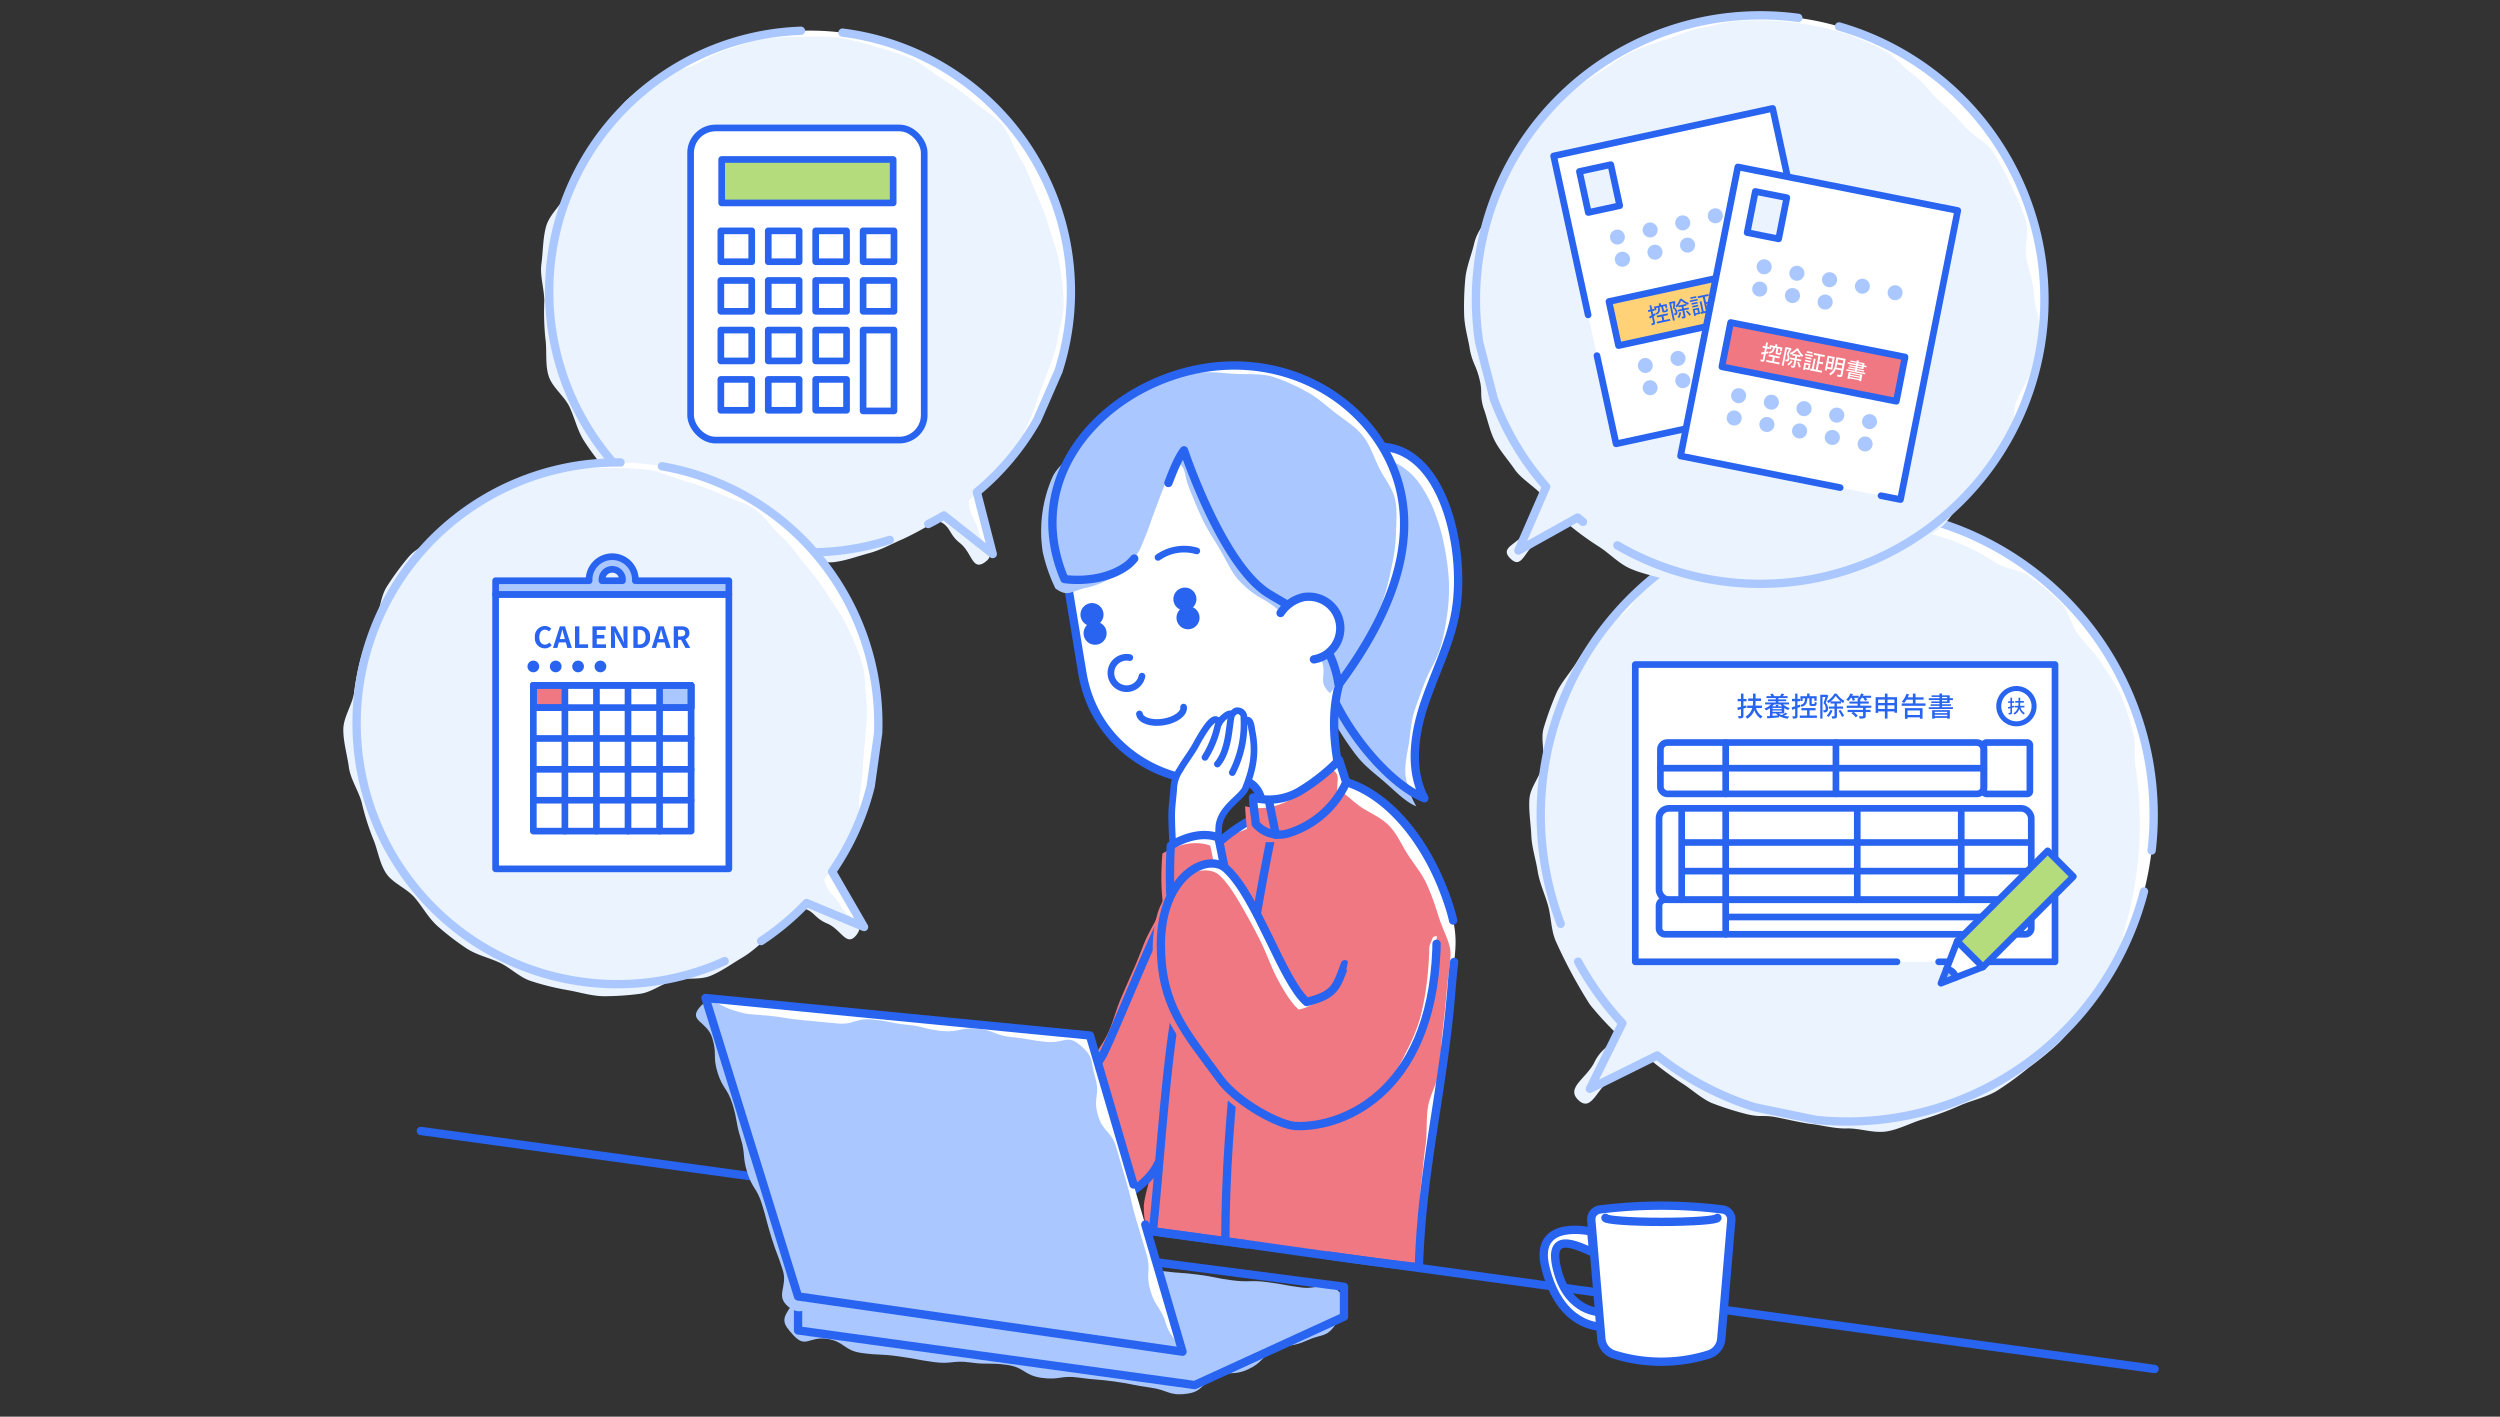 <svg xmlns="http://www.w3.org/2000/svg" width="600" height="340" viewBox="0 0 600 340">
  <rect x="0" y="0" width="600" height="340" fill="#333333" stroke="none"/>
  <g id="img" transform="translate(-425.396 -393)">
    <rect id="長方形_281240" data-name="長方形 281240" width="600" height="340" transform="translate(425.396 393)" fill="#fff" opacity="0"/>
    <g id="グループ_8771" data-name="グループ 8771" transform="translate(507.618 396)">
      <path id="パス_76041" data-name="パス 76041" d="M719.791,267.586a73.549,73.549,0,0,0-105.98,101.971l-7.792,15.737,16.152-8a73.083,73.083,0,0,0,23.355,12.412l14.79,3.055a73.55,73.55,0,0,0,59.475-125.178" transform="translate(-306.674 -126.979)" fill="#fff"/>
      <path id="パス_76042" data-name="パス 76042" d="M715.908,270.042a76.767,76.767,0,0,0-6.861-5.9c-2.353-1.849-5.925-1.967-8.437-3.488a52.325,52.325,0,0,0-16.061-7.11c-2.838-.882-5.234-3.747-8.141-4.277s-6.092-.038-9.046-.215-5.905,1.327-8.863,1.5a72.838,72.838,0,0,0-8.8.552c-2.907.53-6.165-.142-9,.74-2.817.875-4.722,4.16-7.438,5.382-2.684,1.207-5.707,1.606-8.26,3.152a72.58,72.58,0,0,0-7.284,5.017c-2.3,1.809-3.728,4.517-5.85,6.639-2.07,2.07-5.143,3.114-6.914,5.355a74.038,74.038,0,0,0-5.074,7.064c-1.523,2.482-3.628,4.734-4.829,7.341a75.054,75.054,0,0,0-3.019,8.255c-.893,2.759.31,6.053-.249,8.88s-3,5.423-3.229,8.3.335,5.87.449,8.757,1.072,5.705,1.524,8.564,1.7,5.464,2.481,8.253c.78,2.771.713,5.805,1.824,8.486a120.579,120.579,0,0,0,8.225,15.3,74.695,74.695,0,0,0,5.826,6.424c-.822,4.313-2.786,3.508-4.734,7.443s-7.009,6.147-3.788,9.13c3.306,3.061,4.463-3.517,8.5-5.516s3.721-3.776,8.134-4.684a91.176,91.176,0,0,0,7.875,5.913c2.539,1.554,4.721,3.7,7.392,4.919a72.671,72.671,0,0,0,8.435,2.689c3.674.87,3.834.061,7.532.825s3.656.821,7.374,1.474c3.094.314,6.018,1.21,9.123,1.133s6.407,1.191,9.483.723,5.99-2.134,8.988-2.988a73.708,73.708,0,0,0,8.752-3.276c2.837-1.216,6.072-1.876,8.769-3.466a75.359,75.359,0,0,0,7.617-5.557,75.561,75.561,0,0,0,7.3-5.975c2.122-2.122,3.723-4.785,5.532-7.088a74.741,74.741,0,0,0,5.252-7.251c1.546-2.553,2.359-5.522,3.566-8.206,1.222-2.716,1.565-5.71,2.44-8.527a89.644,89.644,0,0,0,1.65-34.715c-.53-2.907.169-6.075-.713-8.913a74.112,74.112,0,0,0-2.732-8.526c-1.207-2.684-3.088-5.106-4.634-7.659-1.521-2.512-3.749-4.55-5.6-6.9-1.809-2.3-2.36-5.851-4.482-7.973" transform="translate(-303.713 -128.512)" fill="#ebf3ff"/>
      <path id="パス_76043" data-name="パス 76043" d="M719.791,267.586a73.549,73.549,0,0,0-105.98,101.971l-7.792,15.737,16.152-8a73.083,73.083,0,0,0,23.355,12.412l14.79,3.055a73.55,73.55,0,0,0,59.475-125.178Z" transform="translate(-306.674 -126.979)" fill="none" stroke="#aac8ff" stroke-linecap="round" stroke-linejoin="round" stroke-width="2" stroke-dasharray="200 10"/>
    </g>
    <g id="グループ_8779" data-name="グループ 8779" transform="translate(507.618 396)">
      <path id="パス_76058" data-name="パス 76058" d="M130.885,19.123a62.609,62.609,0,0,0,66.279,106.211l11.736,9.259-3.818-14.86a62.212,62.212,0,0,0,14.448-17.267l5.147-11.781a62.61,62.61,0,0,0-93.792-71.562" transform="translate(-52.862 -4.631)" fill="#fff"/>
      <path id="パス_76059" data-name="パス 76059" d="M126.217,21.559a65.249,65.249,0,0,0-7.183,5.587c-2.269,1.984-3.221,5.3-5.142,7.537a61.29,61.29,0,0,0-5.374,7.051,61.447,61.447,0,0,0-4,7.909c-1.222,2.726-4.034,4.924-4.855,7.785s-.737,6.063-1.145,9.017.677,5.993.692,8.981a61.434,61.434,0,0,0,.245,8.861c.437,2.929-.095,6.146.769,9.022.85,2.827,3.814,4.868,5.085,7.6,1.241,2.666,1.851,5.621,3.5,8.157A62.672,62.672,0,0,0,114.026,116c1.927,2.219,4.57,3.55,6.743,5.438,2.211,1.922,3.659,4.722,6.083,6.293a63.024,63.024,0,0,0,7.607,4.319c2.643,1.229,5.2,2.936,7.975,3.784a64.767,64.767,0,0,0,8.646,1.833c2.868.457,5.912-.978,8.824-.921s5.892,1.676,8.79,1.326c2.87-.346,5.713-1.426,8.542-2.179,2.785-.741,5.358-2.231,8.063-3.376a71.962,71.962,0,0,0,8.143-4.479c3.5,1.3,2.593,3.146,5.527,5.461s2.916,6.76,5.967,4.6c3.131-2.215-.63-3.859-1.584-7.574s-2.258-3.5-2.239-7.337c1.956-1.623,4.365-2.773,6.078-4.584a64.017,64.017,0,0,0,5.009-5.784c1.5-2.033,1.5-4.993,2.731-7.173,2.672-5.846,2.18-6.025,4.636-11.966.94-2.941,2.241-5.577,2.74-8.622s1.515-6.031,1.562-9.123a62.95,62.95,0,0,0-.987-9.206c-.406-3.039-1.619-5.861-2.483-8.847a60.539,60.539,0,0,0-3.219-8.533c-1.27-2.766-2.127-5.729-3.837-8.355-1.651-2.535-2.437-5.763-4.374-7.976-1.984-2.269-4.784-3.822-7.026-5.743a62.442,62.442,0,0,0-7.287-5.217c-2.529-1.6-4.872-3.7-7.581-4.915a64.369,64.369,0,0,0-8.583-2.844,64.582,64.582,0,0,0-8.783-2.157,64.466,64.466,0,0,0-9.038-.114,63.445,63.445,0,0,0-8.99.524c-2.929.437-5.76,1.643-8.636,2.508-2.827.85-5.351,2.48-8.083,3.752-2.666,1.241-6.21,1.088-8.746,2.739" transform="translate(-50.797 -6.156)" fill="#ebf3ff"/>
      <path id="パス_76060" data-name="パス 76060" d="M130.885,19.123a62.609,62.609,0,0,0,66.279,106.211l11.736,9.259-3.818-14.86a62.212,62.212,0,0,0,14.448-17.267l5.147-11.781a62.61,62.61,0,0,0-93.792-71.562Z" transform="translate(-52.862 -4.631)" fill="none" stroke="#aac8ff" stroke-linecap="round" stroke-linejoin="round" stroke-width="2" stroke-dasharray="180 10"/>
    </g>
    <g id="グループ_8784" data-name="グループ 8784" transform="translate(507.618 396)">
      <path id="パス_76061" data-name="パス 76061" d="M22.522,244.423a62.609,62.609,0,0,0,92.41,84.463l13.795,5.76-7.675-13.284a62.221,62.221,0,0,0,9.269-20.518l1.788-12.731a62.61,62.61,0,0,0-109.587-43.69" transform="translate(-3.576 -115.166)" fill="#fff"/>
      <path id="パス_76062" data-name="パス 76062" d="M16.278,246.968a65.349,65.349,0,0,0-5.415,7.313c-1.651,2.522-1.682,5.964-2.929,8.64a61.33,61.33,0,0,0-3.279,8.238,61.456,61.456,0,0,0-1.722,8.692c-.444,2.954-2.555,5.828-2.575,8.8s.918,6.038,1.32,8.993,2.26,5.591,3.079,8.464a61.462,61.462,0,0,0,2.622,8.468c1.209,2.7,1.565,5.943,3.172,8.48,1.579,2.494,4.978,3.667,6.938,5.956,1.912,2.234,3.3,4.914,5.569,6.912a62.649,62.649,0,0,0,6.886,5.281c2.453,1.619,5.355,2.192,7.956,3.427,2.647,1.256,4.8,3.559,7.553,4.421a62.958,62.958,0,0,0,8.489,2.113c2.876.473,5.8,1.427,8.7,1.5a64.684,64.684,0,0,0,8.82-.56c2.885-.331,5.432-2.526,8.252-3.255s6.124.024,8.822-1.093c2.671-1.106,5.119-2.909,7.641-4.395,2.483-1.464,4.562-3.59,6.858-5.42a71.856,71.856,0,0,0,6.637-6.5c3.724.309,3.344,2.33,6.792,3.77s4.627,5.727,6.985,2.827c2.42-2.976-1.645-3.547-3.564-6.868s-3.116-2.765-4.129-6.464c1.447-2.089,3.456-3.846,4.618-6.051a64.071,64.071,0,0,0,3.268-6.918c.9-2.363.1-5.211.706-7.642,1-6.35.481-6.39,1.248-12.772.114-3.086.656-5.975.317-9.042s-.166-6.216-.953-9.206a62.85,62.85,0,0,0-3.426-8.6c-1.209-2.818-3.134-5.21-4.77-7.854a60.54,60.54,0,0,0-5.4-7.353c-1.967-2.322-3.592-4.944-5.945-7.013-2.272-2-3.9-4.891-6.361-6.5-2.521-1.651-5.634-2.4-8.31-3.642a62.442,62.442,0,0,0-8.422-3.065c-2.868-.863-5.688-2.251-8.624-2.692a64.357,64.357,0,0,0-9.031-.431,64.585,64.585,0,0,0-9.039.286,64.522,64.522,0,0,0-8.735,2.32,63.385,63.385,0,0,0-8.517,2.924c-2.7,1.209-5.106,3.13-7.643,4.737-2.494,1.579-4.487,3.827-6.777,5.787-2.234,1.912-5.684,2.723-7.682,5" transform="translate(-0.184 -116.581)" fill="#ebf3ff"/>
      <path id="パス_76063" data-name="パス 76063" d="M22.522,244.423a62.609,62.609,0,0,0,92.41,84.463l13.795,5.76-7.675-13.284a62.221,62.221,0,0,0,9.269-20.518l1.788-12.731a62.61,62.61,0,0,0-109.587-43.69Z" transform="translate(-3.576 -115.166)" fill="none" stroke="#aac8ff" stroke-linecap="round" stroke-linejoin="round" stroke-width="2" stroke-dasharray="170 10"/>
    </g>
    <g id="グループ_8770" data-name="グループ 8770" transform="translate(507.618 396)">
      <g id="グループ_8768" data-name="グループ 8768">
        <rect id="長方形_281671" data-name="長方形 281671" width="100.732" height="71.344" transform="translate(310.247 156.492)" fill="#fff"/>
        <rect id="長方形_281672" data-name="長方形 281672" width="100.732" height="71.344" transform="translate(310.247 156.492)" fill="none" stroke="#2864f0" stroke-linecap="round" stroke-linejoin="round" stroke-width="1.6" stroke-dasharray="200 10"/>
        <g id="グループ_8764" data-name="グループ 8764">
          <path id="パス_76044" data-name="パス 76044" d="M693.942,341.161c-.249.072-.5.144-.74.216v1.7c0,.315-.065.471-.249.556a2.1,2.1,0,0,1-.9.112,2.238,2.238,0,0,0-.177-.55c.262.007.537.007.609.007.092-.007.125-.033.125-.125V341.54l-.76.216-.111-.6c.249-.052.544-.125.872-.21v-1.31h-.8v-.563h.8v-1.277h.589v1.277h.74v.563h-.74v1.159l.669-.183Zm2.28.1a3.263,3.263,0,0,0,1.558,2,2.326,2.326,0,0,0-.426.518,3.692,3.692,0,0,1-1.533-2.018,3.854,3.854,0,0,1-1.715,2.063,2.037,2.037,0,0,0-.426-.485,3.474,3.474,0,0,0,1.638-2.082H694.1v-.583h1.337a7.286,7.286,0,0,0,.065-1.048v-.078h-1.165v-.583H695.5V337.8h.615v1.165h1.3v.583h-1.3v.078a9.623,9.623,0,0,1-.052,1.048h1.565v.583Z" transform="translate(-356.996 -174.33)" fill="#2864f0"/>
          <path id="パス_76045" data-name="パス 76045" d="M708.573,342.527a2.765,2.765,0,0,0,.734.4,8.387,8.387,0,0,0,.937-.583l.451.262a8.614,8.614,0,0,1-.858.478,7.915,7.915,0,0,0,1.264.183,2.092,2.092,0,0,0-.334.51,5.25,5.25,0,0,1-2.122-.635v.315c-1.015.1-2.07.2-2.823.255l-.065-.524c.21-.014.452-.033.72-.053v-1.873a5.737,5.737,0,0,1-.93.531,3.679,3.679,0,0,0-.42-.439,4.289,4.289,0,0,0,1.572-.989H705.3V339.9h2.561v-.315H706v-.432h1.867v-.308h-2.221v-.465h1.186a3.024,3.024,0,0,0-.308-.465l.531-.177a2.283,2.283,0,0,1,.432.622l-.052.019h1.461a7.24,7.24,0,0,0,.366-.635l.661.15c-.124.177-.262.341-.38.484h1.16v.465h-2.214v.308h1.886v.432h-1.886v.315h2.567v.465h-1.408a3.776,3.776,0,0,0,1.578.877,1.94,1.94,0,0,0-.386.478,3.962,3.962,0,0,1-.936-.484v1.29Zm-1.153-2.161a4.37,4.37,0,0,1-.406.452h.871V340.5h.576v.321h.93a3.142,3.142,0,0,1-.393-.452Zm-.341,1.133h2.208v-.288h-2.208Zm2.207.334h-2.208v.3h2.208ZM708.422,343a2.413,2.413,0,0,1-.492-.472h-.851v.57Z" transform="translate(-363.904 -174.302)" fill="#2864f0"/>
          <path id="パス_76046" data-name="パス 76046" d="M720.044,341.218v1.893c0,.3-.059.465-.236.563a1.957,1.957,0,0,1-.851.111,1.935,1.935,0,0,0-.164-.563c.262.007.5.007.577,0s.118-.019.118-.111v-1.69l-.707.255-.144-.589c.236-.072.53-.164.851-.275v-1.2h-.759v-.563h.759v-1.264h.557v1.264h.622v.563h-.622v1.015l.59-.2.105.544Zm4.67,1.827v.557H720.6v-.557h1.756V341.8H721v-.55h3.393v.55h-1.434v1.244Zm-2.305-4.133c-.052,1.1-.262,1.715-1.4,2.037a1.34,1.34,0,0,0-.295-.433c.956-.249,1.1-.707,1.133-1.6h-.563v.648h-.531V338.4h1.611v-.635h.59v.635h1.7v1.127H724.1v-.615h-.629V340.1c0,.144.019.164.151.164h.406c.118,0,.144-.072.164-.537a1.6,1.6,0,0,0,.492.2c-.059.655-.2.832-.583.832h-.563c-.511,0-.629-.157-.629-.662v-1.192Z" transform="translate(-370.876 -174.316)" fill="#2864f0"/>
          <path id="パス_76047" data-name="パス 76047" d="M734.793,338.279c-.183.55-.413,1.231-.623,1.742a1.982,1.982,0,0,1,.544,1.362.908.908,0,0,1-.269.78.885.885,0,0,1-.354.131,3.232,3.232,0,0,1-.432.006,1.2,1.2,0,0,0-.144-.524,1.948,1.948,0,0,0,.334.006.353.353,0,0,0,.2-.059c.092-.065.118-.223.118-.413a1.793,1.793,0,0,0-.53-1.224c.164-.439.334-1.022.458-1.468h-.7v5.188h-.538V338.07H734.3l.091-.02Zm1,3.576a4.485,4.485,0,0,1-.936,1.565,4.064,4.064,0,0,0-.439-.347,3.453,3.453,0,0,0,.845-1.342Zm1.068-.433v1.723c0,.295-.052.459-.242.556a2.13,2.13,0,0,1-.865.105,1.976,1.976,0,0,0-.2-.57c.275.014.537.007.622.007s.1-.026.1-.105v-1.716h-1.37V340.9h1.37v-.714h-.957v-.478a4.24,4.24,0,0,1-.537.386,1.946,1.946,0,0,0-.308-.491,4.917,4.917,0,0,0,1.781-1.794h.544a5.562,5.562,0,0,0,1.873,1.742,3.422,3.422,0,0,0-.328.518,6.075,6.075,0,0,1-.511-.36v.478h-.982v.714h1.474v.524Zm.943-1.748a6.344,6.344,0,0,1-1.244-1.323,5.9,5.9,0,0,1-1.186,1.323Zm-.118,2.037a7.018,7.018,0,0,1,.884,1.428l-.5.256a7.547,7.547,0,0,0-.838-1.467Z" transform="translate(-378.217 -174.337)" fill="#2864f0"/>
          <path id="パス_76048" data-name="パス 76048" d="M750.4,341.17v.492h1.166v.524H750.4v.9c0,.321-.078.485-.321.57a3.569,3.569,0,0,1-1.12.1,2.222,2.222,0,0,0-.223-.57c.393.013.78.013.891.007s.144-.026.144-.118v-.891h-2.246a4.265,4.265,0,0,1,.963.885l-.472.387a4.771,4.771,0,0,0-1.041-1l.353-.269H746.06v-.524h3.707v-.492h-3.923v-.517h2.62v-.5h-1.971v-.5h1.971v-.392h.157a2.633,2.633,0,0,0-.255-.164,2.2,2.2,0,0,0,.327-.328h-1.068a4.034,4.034,0,0,1,.21.511l-.524.2a5.116,5.116,0,0,0-.288-.714h-.184a4.8,4.8,0,0,1-.615.78,3.569,3.569,0,0,0-.5-.347,4,4,0,0,0,1.009-1.487l.583.151a4.323,4.323,0,0,1-.183.4h1.585v.484a3.316,3.316,0,0,0,.59-1.035l.589.138c-.052.144-.111.275-.177.412h1.978v.5h-1.251a3.471,3.471,0,0,1,.307.518l-.524.216a4.251,4.251,0,0,0-.439-.734h-.36a4.335,4.335,0,0,1-.373.492h.039v.392h2.043v.5h-2.043v.5h2.652v.517Z" transform="translate(-384.854 -174.288)" fill="#2864f0"/>
          <path id="パス_76049" data-name="パス 76049" d="M765.452,338.652v3.74h-.629v-.328H763.16V343.8h-.629v-1.736h-1.618v.36h-.6v-3.772h2.22v-.858h.629v.858Zm-4.539,1.4h1.618v-.819h-1.618Zm1.618.563h-1.618v.864h1.618Zm.629-.563h1.664v-.819H763.16Zm1.664.563H763.16v.864h1.664Z" transform="translate(-392.384 -174.33)" fill="#2864f0"/>
          <path id="パス_76050" data-name="パス 76050" d="M778.954,340.145v.57h-5.717v-.57h2.685v-.9H774.4a5.689,5.689,0,0,1-.583.812c-.131-.085-.406-.249-.556-.328a4.8,4.8,0,0,0,1.12-1.893l.609.144c-.085.236-.183.479-.288.707h1.219v-.89h.642v.89H778.5v.557h-1.939v.9Zm-4.938,1.139h4.231v2.541h-.635v-.333h-2.98v.347h-.616Zm.616,1.644h2.98v-1.081h-2.98Z" transform="translate(-399.055 -174.33)" fill="#2864f0"/>
          <path id="パス_76051" data-name="パス 76051" d="M792.467,341.027v.438h-5.8v-.438h2.567v-.315h-2.116v-.392h2.116v-.3h-1.958v-.387h1.958v-.321H786.67v-.438h2.561v-.315h-1.88v-.373h1.88v-.446h.616v.446h1.84v.688h.773v.438h-.773v.708h-1.84v.3h2.161v.392h-2.161v.315Zm-4.978.707h4.231v2.043H791.1v-.189h-3.02v.2h-.6Zm.6.721h3.02v-.328h-3.02Zm3.02.38h-3.02v.347h3.02Zm-1.257-3.962h1.238v-.314h-1.238Zm0,.76h1.238v-.321h-1.238Z" transform="translate(-405.984 -174.302)" fill="#2864f0"/>
        </g>
        <g id="グループ_8767" data-name="グループ 8767">
          <circle id="楕円形_3509" data-name="楕円形 3509" cx="4.239" cy="4.239" r="4.239" transform="translate(396.18 164.186) rotate(-22.5)" fill="none" stroke="#2864f0" stroke-linecap="round" stroke-linejoin="round" stroke-width="1.2" stroke-dasharray="200 20"/>
          <path id="パス_76053" data-name="パス 76053" d="M827.423,342.1c-.168.049-.335.1-.5.146v1.146c0,.212-.044.317-.168.375a1.422,1.422,0,0,1-.6.075,1.5,1.5,0,0,0-.119-.371c.176,0,.362,0,.41,0s.083-.022.083-.084v-1.036l-.511.145-.075-.406c.167-.035.366-.084.586-.141v-.882h-.538v-.379h.538v-.86h.4v.86h.5v.379h-.5v.781l.449-.123Zm1.534.066a2.2,2.2,0,0,0,1.049,1.349,1.573,1.573,0,0,0-.286.348,2.481,2.481,0,0,1-1.032-1.357,2.6,2.6,0,0,1-1.155,1.388,1.378,1.378,0,0,0-.286-.326,2.344,2.344,0,0,0,1.1-1.4h-.82v-.392h.9a4.9,4.9,0,0,0,.044-.706v-.053h-.785v-.392h.785v-.785h.414v.785h.877v.392h-.877v.053a6.414,6.414,0,0,1-.035.706H829.9v.392Z" transform="translate(-426.255 -175.381)" fill="#2864f0"/>
        </g>
        <g id="グループ_8765" data-name="グループ 8765">
          <rect id="長方形_281673" data-name="長方形 281673" width="77.63" height="12.323" rx="1.658" transform="translate(316.276 175.212)" fill="none" stroke="#2864f0" stroke-linecap="round" stroke-linejoin="round" stroke-width="1.6" stroke-dasharray="300 10"/>
          <path id="長方形_281674" data-name="長方形 281674" d="M.625,0h9.792a.626.626,0,0,1,.626.626V11.7a.626.626,0,0,1-.626.626H.625A.625.625,0,0,1,0,11.7V.625A.625.625,0,0,1,.625,0Z" transform="translate(393.906 175.212)" fill="none" stroke="#2864f0" stroke-linecap="round" stroke-linejoin="round" stroke-width="1.6" stroke-dasharray="300 10"/>
          <line id="線_389" data-name="線 389" y2="12.323" transform="translate(331.943 175.212)" fill="none" stroke="#2864f0" stroke-linecap="round" stroke-linejoin="round" stroke-width="1.6" stroke-dasharray="300 10"/>
          <line id="線_390" data-name="線 390" y2="12.323" transform="translate(358.4 175.212)" fill="none" stroke="#2864f0" stroke-linecap="round" stroke-linejoin="round" stroke-width="1.6" stroke-dasharray="300 10"/>
          <line id="線_391" data-name="線 391" x2="77.63" transform="translate(316.276 181.373)" fill="none" stroke="#2864f0" stroke-linecap="round" stroke-linejoin="round" stroke-width="1.6" stroke-dasharray="300 10"/>
        </g>
        <g id="グループ_8766" data-name="グループ 8766">
          <rect id="長方形_281675" data-name="長方形 281675" width="89.336" height="21.934" rx="2.373" transform="translate(315.945 191.007)" fill="none" stroke="#2864f0" stroke-linecap="round" stroke-linejoin="round" stroke-width="1.6" stroke-dasharray="300 20"/>
          <path id="長方形_281676" data-name="長方形 281676" d="M1.459,0H87.878a1.458,1.458,0,0,1,1.458,1.458V6.829a1.459,1.459,0,0,1-1.459,1.459H1.459A1.459,1.459,0,0,1,0,6.829V1.459A1.459,1.459,0,0,1,1.459,0Z" transform="translate(315.945 212.941)" fill="none" stroke="#2864f0" stroke-linecap="round" stroke-linejoin="round" stroke-width="1.6" stroke-dasharray="300 20"/>
          <line id="線_392" data-name="線 392" y2="21.934" transform="translate(321.379 191.007)" fill="none" stroke="#2864f0" stroke-linecap="round" stroke-linejoin="round" stroke-width="1.6" stroke-dasharray="300 20"/>
          <line id="線_393" data-name="線 393" x2="82.905" transform="translate(322.07 199.2)" fill="none" stroke="#2864f0" stroke-linecap="round" stroke-linejoin="round" stroke-width="1.6" stroke-dasharray="300 20"/>
          <line id="線_394" data-name="線 394" x2="82.905" transform="translate(322.085 206.071)" fill="none" stroke="#2864f0" stroke-linecap="round" stroke-linejoin="round" stroke-width="1.6" stroke-dasharray="300 20"/>
          <line id="線_395" data-name="線 395" y2="30.222" transform="translate(331.943 191.007)" fill="none" stroke="#2864f0" stroke-linecap="round" stroke-linejoin="round" stroke-width="1.6" stroke-dasharray="300 20"/>
          <line id="線_396" data-name="線 396" y2="21.934" transform="translate(363.522 191.007)" fill="none" stroke="#2864f0" stroke-linecap="round" stroke-linejoin="round" stroke-width="1.6" stroke-dasharray="300 20"/>
          <line id="線_397" data-name="線 397" y2="21.934" transform="translate(388.475 191.007)" fill="none" stroke="#2864f0" stroke-linecap="round" stroke-linejoin="round" stroke-width="1.6" stroke-dasharray="300 20"/>
          <line id="線_398" data-name="線 398" x2="72.324" transform="translate(332.3 217.085)" fill="none" stroke="#2864f0" stroke-linecap="round" stroke-linejoin="round" stroke-width="1.6" stroke-dasharray="300 20"/>
        </g>
      </g>
      <g id="グループ_8769" data-name="グループ 8769">
        <path id="パス_76078" data-name="パス 76078" d="M796.11,476.582l-3.4,1.319,1.273-3.276c1.031-.288,2.437,1.15,2.131,1.957" transform="translate(-409.103 -244.927)" fill="#aac8ff"/>
        <path id="パス_76079" data-name="パス 76079" d="M796.11,476.582l-3.4,1.319,1.273-3.276C795.01,474.337,796.416,475.775,796.11,476.582Z" transform="translate(-409.103 -244.927)" fill="none" stroke="#2864f0" stroke-linecap="round" stroke-linejoin="round" stroke-width="1.6"/>
        <path id="パス_76080" data-name="パス 76080" d="M797.468,469.362c.306-.808-1.1-2.245-2.131-1.957l2.637-6.808,6.173,6.174Z" transform="translate(-410.46 -237.706)" fill="#fff"/>
        <path id="パス_76081" data-name="パス 76081" d="M797.468,469.362c.306-.808-1.1-2.245-2.131-1.957l2.637-6.808,6.174,6.174Z" transform="translate(-410.46 -237.706)" fill="none" stroke="#2864f0" stroke-linecap="round" stroke-linejoin="round" stroke-width="1.6"/>
        <rect id="長方形_281689" data-name="長方形 281689" width="30.681" height="8.731" transform="translate(387.514 222.89) rotate(-44.994)" fill="#b4dc7d"/>
        <rect id="長方形_281690" data-name="長方形 281690" width="30.681" height="8.731" transform="translate(387.514 222.89) rotate(-44.994)" fill="none" stroke="#2864f0" stroke-linecap="round" stroke-linejoin="round" stroke-width="1.6"/>
      </g>
    </g>
    <g id="グループ_8783" data-name="グループ 8783" transform="translate(507.618 396)">
      <rect id="長方形_281691" data-name="長方形 281691" width="55.98" height="65.859" transform="translate(36.723 139.662)" fill="#fff"/>
      <rect id="長方形_281692" data-name="長方形 281692" width="55.98" height="65.859" transform="translate(36.723 139.662)" fill="none" stroke="#2864f0" stroke-linecap="round" stroke-linejoin="round" stroke-width="1.6" stroke-dasharray="270 10"/>
      <path id="線_407" data-name="線 407" d="M16.108,1.4H16.1A1.4,1.4,0,0,1,14.7,0a1.4,1.4,0,0,1,1.4-1.4h.005a1.4,1.4,0,0,1,1.4,1.4A1.4,1.4,0,0,1,16.108,1.4Zm-5.367,0h-.006A1.4,1.4,0,0,1,9.335,0a1.4,1.4,0,0,1,1.4-1.4h.006a1.4,1.4,0,0,1,1.4,1.4A1.4,1.4,0,0,1,10.741,1.4Zm-5.368,0H5.367A1.4,1.4,0,0,1,3.967,0a1.4,1.4,0,0,1,1.4-1.4h.006A1.4,1.4,0,0,1,6.773,0,1.4,1.4,0,0,1,5.373,1.4ZM.006,1.4H0A1.4,1.4,0,0,1-1.4,0,1.4,1.4,0,0,1,0-1.4H.006A1.4,1.4,0,0,1,1.406,0,1.4,1.4,0,0,1,.006,1.4Z" transform="translate(45.778 156.95)" fill="#2864f0"/>
      <path id="パス_76082" data-name="パス 76082" d="M109.421,275.657c0-.069.011-.136.011-.206a5.557,5.557,0,0,0-11.114,0c0,.07.008.137.01.206H75.885v3.293h55.98v-3.293Zm-8.016-.206a2.47,2.47,0,1,1,4.939,0c0,.07,0,.138-.01.206h-4.919c-.006-.068-.011-.136-.011-.206" transform="translate(-39.162 -139.288)" fill="#aac8ff"/>
      <path id="パス_76083" data-name="パス 76083" d="M109.421,275.657c0-.069.011-.136.011-.206a5.557,5.557,0,0,0-11.114,0c0,.07.008.137.01.206H75.885v3.293h55.98v-3.293Zm-8.016-.206a2.47,2.47,0,1,1,4.939,0c0,.07,0,.138-.01.206h-4.919C101.41,275.59,101.405,275.521,101.405,275.452Z" transform="translate(-39.162 -139.288)" fill="none" stroke="#2864f0" stroke-linecap="round" stroke-linejoin="round" stroke-width="1.6" stroke-dasharray="380 10"/>
      <path id="パス_76314" data-name="パス 76314" d="M2.751.1A2.1,2.1,0,0,0,4.4-.665l-.546-.644A1.429,1.429,0,0,1,2.786-.8C1.967-.8,1.435-1.477,1.435-2.6s.588-1.785,1.372-1.785a1.365,1.365,0,0,1,.959.434l.539-.658a2.113,2.113,0,0,0-1.519-.665A2.459,2.459,0,0,0,.378-2.569,2.385,2.385,0,0,0,2.751.1ZM6.5-2.7c.154-.539.308-1.127.441-1.694h.035c.147.56.287,1.155.448,1.694l.154.567H6.349ZM4.711,0h1.05l.364-1.33H7.8L8.169,0H9.254L7.588-5.187H6.37ZM10,0h3.143V-.868H11.039V-5.187H10Zm4.186,0h3.255V-.868H15.225V-2.254h1.82v-.868h-1.82v-1.2h2.142v-.868H14.189Zm4.445,0h.98V-2.079c0-.6-.077-1.246-.126-1.806h.035l.525,1.113L21.546,0H22.6V-5.187h-.98v2.072c0,.588.084,1.274.133,1.813h-.035L21.2-2.422l-1.5-2.765H18.634Zm5.383,0h1.477A2.322,2.322,0,0,0,28-2.611a2.309,2.309,0,0,0-2.562-2.576H24.017Zm1.036-.833V-4.354h.322c.966,0,1.568.476,1.568,1.743s-.6,1.778-1.568,1.778ZM30.2-2.7c.154-.539.308-1.127.441-1.694h.035c.147.56.287,1.155.448,1.694l.154.567H30.044ZM28.406,0h1.05l.364-1.33H31.5L31.864,0h1.085L31.283-5.187H30.065ZM33.7,0h1.036V-1.96h.721L36.519,0h1.155L36.463-2.121a1.483,1.483,0,0,0,.987-1.491c0-1.19-.861-1.575-1.946-1.575H33.7Zm1.036-2.779V-4.361h.672c.665,0,1.036.189,1.036.749s-.371.833-1.036.833Z" transform="translate(45.778 152.507)" fill="#2864f0"/>
      <g id="グループ_8782" data-name="グループ 8782">
        <g id="グループ_8781" data-name="グループ 8781">
          <rect id="長方形_281697" data-name="長方形 281697" width="7.574" height="5.351" transform="translate(45.778 161.477)" fill="#f07882"/>
          <rect id="長方形_281698" data-name="長方形 281698" width="7.574" height="5.351" transform="translate(45.778 161.477)" fill="none" stroke="#2864f0" stroke-linecap="round" stroke-linejoin="round" stroke-width="1.6" stroke-dasharray="270 10"/>
          <rect id="長方形_281699" data-name="長方形 281699" width="7.574" height="5.351" transform="translate(76.073 161.477)" fill="#aac8ff"/>
          <rect id="長方形_281700" data-name="長方形 281700" width="7.574" height="5.351" transform="translate(76.073 161.477)" fill="none" stroke="#2864f0" stroke-linecap="round" stroke-linejoin="round" stroke-width="1.6" stroke-dasharray="270 10"/>
        </g>
        <g id="グループ_8780" data-name="グループ 8780">
          <rect id="長方形_281694" data-name="長方形 281694" width="37.869" height="34.988" transform="translate(45.778 161.477)" fill="none" stroke="#2864f0" stroke-linecap="round" stroke-linejoin="round" stroke-width="1.6" stroke-dasharray="270 10"/>
          <rect id="長方形_281696" data-name="長方形 281696" width="37.869" height="5.351" transform="translate(45.778 161.477)" fill="none" stroke="#2864f0" stroke-linecap="round" stroke-linejoin="round" stroke-width="1.6" stroke-dasharray="270 10"/>
          <line id="線_408" data-name="線 408" y2="29.636" transform="translate(53.352 166.829)" fill="none" stroke="#2864f0" stroke-linecap="round" stroke-linejoin="round" stroke-width="1.6" stroke-dasharray="270 10"/>
          <line id="線_409" data-name="線 409" y2="34.988" transform="translate(60.926 161.477)" fill="none" stroke="#2864f0" stroke-linecap="round" stroke-linejoin="round" stroke-width="1.6" stroke-dasharray="270 10"/>
          <line id="線_410" data-name="線 410" y2="34.988" transform="translate(68.499 161.477)" fill="none" stroke="#2864f0" stroke-linecap="round" stroke-linejoin="round" stroke-width="1.6" stroke-dasharray="270 10"/>
          <line id="線_411" data-name="線 411" y2="29.636" transform="translate(76.073 166.829)" fill="none" stroke="#2864f0" stroke-linecap="round" stroke-linejoin="round" stroke-width="1.6" stroke-dasharray="270 10"/>
          <line id="線_412" data-name="線 412" x2="37.834" transform="translate(45.813 189.056)" fill="none" stroke="#2864f0" stroke-linecap="round" stroke-linejoin="round" stroke-width="1.6" stroke-dasharray="270 10"/>
          <line id="線_413" data-name="線 413" x2="37.834" transform="translate(45.813 181.647)" fill="none" stroke="#2864f0" stroke-linecap="round" stroke-linejoin="round" stroke-width="1.6" stroke-dasharray="270 10"/>
          <line id="線_414" data-name="線 414" x2="37.834" transform="translate(45.813 174.238)" fill="none" stroke="#2864f0" stroke-linecap="round" stroke-linejoin="round" stroke-width="1.6" stroke-dasharray="270 10"/>
        </g>
      </g>
    </g>
    <g id="グループ_8778" data-name="グループ 8778" transform="translate(507.618 396)">
      <path id="パス_76084" data-name="パス 76084" d="M224.548,132.174H176.714a4.116,4.116,0,0,1-4.116-4.116V61.374a4.116,4.116,0,0,1,4.116-4.116h47.834a4.116,4.116,0,0,1,4.116,4.116v66.684a4.116,4.116,0,0,1-4.116,4.116" transform="translate(-89.074 -29.55)" fill="#fff"/>
      <rect id="長方形_281702" data-name="長方形 281702" width="56.066" height="74.916" rx="6" transform="translate(83.523 27.708)" fill="none" stroke="#2864f0" stroke-linecap="round" stroke-linejoin="round" stroke-width="1.6" stroke-dasharray="370 10"/>
      <rect id="長方形_281704" data-name="長方形 281704" width="7.409" height="7.409" transform="translate(90.781 76.212)" fill="none" stroke="#2864f0" stroke-linecap="round" stroke-linejoin="round" stroke-width="1.6" stroke-dasharray="200 20"/>
      <rect id="長方形_281707" data-name="長方形 281707" width="7.409" height="7.409" transform="translate(102.161 76.212)" fill="none" stroke="#2864f0" stroke-linecap="round" stroke-linejoin="round" stroke-width="1.6" stroke-dasharray="200 20"/>
      <rect id="長方形_281710" data-name="長方形 281710" width="7.409" height="7.409" transform="translate(113.541 76.212)" fill="none" stroke="#2864f0" stroke-linecap="round" stroke-linejoin="round" stroke-width="1.6" stroke-dasharray="200 20"/>
      <rect id="長方形_281713" data-name="長方形 281713" width="7.409" height="7.409" transform="translate(90.781 64.305)" fill="none" stroke="#2864f0" stroke-linecap="round" stroke-linejoin="round" stroke-width="1.6" stroke-dasharray="200 20"/>
      <rect id="長方形_281716" data-name="長方形 281716" width="7.409" height="7.409" transform="translate(90.781 52.401)" fill="none" stroke="#2864f0" stroke-linecap="round" stroke-linejoin="round" stroke-width="1.6" stroke-dasharray="200 20"/>
      <rect id="長方形_281719" data-name="長方形 281719" width="7.409" height="7.409" transform="translate(102.161 64.305)" fill="none" stroke="#2864f0" stroke-linecap="round" stroke-linejoin="round" stroke-width="1.6" stroke-dasharray="200 20"/>
      <rect id="長方形_281722" data-name="長方形 281722" width="7.409" height="7.409" transform="translate(113.541 64.305)" fill="none" stroke="#2864f0" stroke-linecap="round" stroke-linejoin="round" stroke-width="1.6" stroke-dasharray="200 20"/>
      <rect id="長方形_281725" data-name="長方形 281725" width="7.409" height="7.409" transform="translate(90.781 88.056)" fill="none" stroke="#2864f0" stroke-linecap="round" stroke-linejoin="round" stroke-width="1.6" stroke-dasharray="200 20"/>
      <rect id="長方形_281728" data-name="長方形 281728" width="7.409" height="7.409" transform="translate(102.161 88.056)" fill="none" stroke="#2864f0" stroke-linecap="round" stroke-linejoin="round" stroke-width="1.6" stroke-dasharray="200 20"/>
      <rect id="長方形_281731" data-name="長方形 281731" width="7.409" height="7.409" transform="translate(113.541 88.056)" fill="none" stroke="#2864f0" stroke-linecap="round" stroke-linejoin="round" stroke-width="1.6" stroke-dasharray="200 20"/>
      <rect id="長方形_281734" data-name="長方形 281734" width="7.409" height="7.409" transform="translate(124.922 52.401)" fill="none" stroke="#2864f0" stroke-linecap="round" stroke-linejoin="round" stroke-width="1.6" stroke-dasharray="200 20"/>
      <rect id="長方形_281736" data-name="長方形 281736" width="7.409" height="7.409" transform="translate(113.541 52.401)" fill="none" stroke="#2864f0" stroke-linecap="round" stroke-linejoin="round" stroke-width="1.6" stroke-dasharray="200 20"/>
      <rect id="長方形_281738" data-name="長方形 281738" width="7.409" height="7.409" transform="translate(124.922 64.305)" fill="none" stroke="#2864f0" stroke-linecap="round" stroke-linejoin="round" stroke-width="1.6" stroke-dasharray="200 20"/>
      <rect id="長方形_281740" data-name="長方形 281740" width="7.409" height="7.409" transform="translate(102.161 52.401)" fill="none" stroke="#2864f0" stroke-linecap="round" stroke-linejoin="round" stroke-width="1.6" stroke-dasharray="200 20"/>
      <rect id="長方形_281742" data-name="長方形 281742" width="7.409" height="19.413" transform="translate(124.922 76.213)" fill="none" stroke="#2864f0" stroke-linecap="round" stroke-linejoin="round" stroke-width="1.6" stroke-dasharray="200 20"/>
      <rect id="長方形_281743" data-name="長方形 281743" width="41.162" height="10.422" transform="translate(90.976 35.279)" fill="#b4dc7d"/>
      <rect id="長方形_281744" data-name="長方形 281744" width="41.162" height="10.422" transform="translate(90.976 35.279)" fill="none" stroke="#2864f0" stroke-linecap="round" stroke-linejoin="round" stroke-width="1.6"/>
    </g>
    <g id="グループ_8763" data-name="グループ 8763" transform="translate(507.618 396)">
      <g id="グループ_8762" data-name="グループ 8762">
        <path id="パス_76090" data-name="パス 76090" d="M494.215,215.553c17.3-2.88,23.587,23.5,20.953,39.228-1.29,7.7-5,14.755-7.495,22.156s-3.681,15.869-.046,22.78c-10.607-4.312-24.848-23.216-25.537-37.048-.6-12.148-7.1-43.916,12.125-47.116" transform="translate(-248.005 -111.131)" fill="#fff"/>
        <path id="パス_76091" data-name="パス 76091" d="M489.507,218.82c3.118-.519,5.717.8,8.133,1.95a16.005,16.005,0,0,1,6.216,5.3,30.3,30.3,0,0,1,3.794,7.432,46.878,46.878,0,0,1,2.2,8.111,55.19,55.19,0,0,1,.983,8.382,45.6,45.6,0,0,1-.593,8.413A48.237,48.237,0,0,1,508.536,266c-.834,2.458-2.322,4.672-3.289,7.1s-1.86,4.9-2.689,7.358c-.82,2.435-.931,5.16-1.343,7.732-.417,2.6-1.07,5.252-.812,7.8A20.836,20.836,0,0,0,503,303.4c-2.462-1-4.7-3.287-7.342-5.615-2.191-1.932-4.768-3.775-6.809-6.311a64.274,64.274,0,0,1-5.2-7.731c-1.619-2.752-3.673-5.317-4.71-8.126-1.155-3.128-.844-6.434-.987-9.3-.117-2.343-.8-5.4-1.132-8.861-.264-2.773-1.362-5.749-1.5-8.838-.13-2.958.906-5.984,1.1-8.911a38.993,38.993,0,0,1,1.634-8.633c.9-3.028,1.658-5.917,3.642-7.957a14.063,14.063,0,0,1,7.808-4.3" transform="translate(-245.299 -112.869)" fill="#aac8ff"/>
        <path id="パス_76092" data-name="パス 76092" d="M494.215,215.553c17.3-2.88,23.587,23.5,20.953,39.228-1.29,7.7-5,14.755-7.495,22.156s-3.681,15.869-.046,22.78c-10.607-4.312-24.848-23.216-25.537-37.048C481.484,250.522,474.989,218.753,494.215,215.553Z" transform="translate(-248.005 -111.131)" fill="none" stroke="#2864f0" stroke-linecap="round" stroke-linejoin="round" stroke-width="2" stroke-dasharray="200 20"/>
        <path id="パス_76093" data-name="パス 76093" d="M360.33,213.659c-3.108,8.462-2.607,15.01-1.32,22.717,1.461,8.753,1.9,11.617,3.3,19.993,3.064,18.349,20.57,28.176,36.185,25.546a5.849,5.849,0,0,1,6.714,4.827l.711,4.261a3.222,3.222,0,0,0,.339,2.031c1.612,2.939,19.219-6.451,18.263-9.59l-.954-5.715c-1.322-7.917-1.579-17.021,3.057-25.151,1.081-1.9,2.082-2.907,5.164-8.2,16.057-27.564-7.155-59.338-39.474-54.284a41.7,41.7,0,0,0-31.987,23.564" transform="translate(-184.762 -97.829)" fill="#fff"/>
        <path id="パス_76094" data-name="パス 76094" d="M360.33,213.659c-3.108,8.462-2.607,15.01-1.32,22.717,1.461,8.753,1.9,11.617,3.3,19.993,3.064,18.349,20.57,28.176,36.185,25.546a5.849,5.849,0,0,1,6.714,4.827l.711,4.261a3.222,3.222,0,0,0,.339,2.031c1.612,2.939,19.219-6.451,18.263-9.59l-.954-5.715c-1.322-7.917-1.579-17.021,3.057-25.151,1.081-1.9,2.082-2.907,5.164-8.2,16.057-27.564-7.155-59.338-39.474-54.284A41.7,41.7,0,0,0,360.33,213.659Z" transform="translate(-184.762 -97.829)" fill="none" stroke="#2864f0" stroke-linecap="round" stroke-linejoin="round" stroke-width="2"/>
        <path id="パス_76095" data-name="パス 76095" d="M413.72,266.575a10.916,10.916,0,0,0-9.3,1.552" transform="translate(-208.715 -137.355)" fill="none" stroke="#2864f0" stroke-linecap="round" stroke-linejoin="round" stroke-width="1.6"/>
        <path id="パス_76096" data-name="パス 76096" d="M415.89,294.494a2.765,2.765,0,1,0,3.182,2.271,2.764,2.764,0,0,0-3.182-2.271" transform="translate(-213.441 -151.964)" fill="#2864f0"/>
        <path id="パス_76097" data-name="パス 76097" d="M414.347,285.25a2.764,2.764,0,1,0,3.182,2.271,2.764,2.764,0,0,0-3.182-2.271" transform="translate(-212.646 -147.193)" fill="#2864f0"/>
        <path id="パス_76099" data-name="パス 76099" d="M420.723,251.7c14.558-19.516,20-38.271,12.114-54.22s-25.646-24.63-43.749-21.909c-23.871,3.588-44.919,25.519-34.162,50.751,0,0,8.5,1.4,14.878-3.12s9.656-22.413,13.817-27.765c0,0,9.16,27.645,20.386,34.459,3.917,2.377,5.749,3.128,7.554,5.475.444.578-.53-.438,0,0a26.086,26.086,0,0,1,9.161,16.33" transform="translate(-181.681 -90.356)" fill="#fff"/>
        <path id="パス_76100" data-name="パス 76100" d="M415.824,255.443c1.718-2.3,3.372-4.708,4.829-6.986,1.553-2.429,2.862-4.887,4.1-7.281a72.424,72.424,0,0,0,3.574-7.555,53.964,53.964,0,0,0,2.133-8.07,42.893,42.893,0,0,0,1.155-8.252c.039-2.827.376-5.728-.225-8.435-.6-2.689-2.557-4.961-3.819-7.515-1.309-2.648-2.164-5.543-3.974-7.772-1.844-2.271-4.449-3.777-6.722-5.573s-4.426-3.823-7.044-5.105a43.2,43.2,0,0,0-8.083-3.5c-2.79-.71-5.843-.473-8.78-.614-2.863-.137-5.873-.662-8.794-.223a53.448,53.448,0,0,0-16.823,5.986,47.134,47.134,0,0,0-7.209,5.278c-2.277,1.94-3.576,4.739-5.346,7.067-1.8,2.373-4.579,4.2-5.728,6.911a32.413,32.413,0,0,0-2.218,17.8,40,40,0,0,0,3.03,8.688c3.141,2.287,3.8.495,8.01-.3a18.559,18.559,0,0,0,6.943-3.36,15.927,15.927,0,0,0,5.326-5.723,78.62,78.62,0,0,0,2.859-7.342c.943-2.513,1.875-5.034,2.752-7.322,1.131-2.952,1.577-5.258,2.76-6.779,3.274,2.4,1.756,2.6,3.574,7.043.913,2.23,1.927,4.8,3.194,7.441,1.142,2.381,2.688,4.637,4.064,6.987,1.414,2.413,2.515,4.923,4.122,6.933a21.672,21.672,0,0,0,6.138,4.97,21.389,21.389,0,0,1,7.055,6.236c.444.577-.629-.288-.1.15,2.787,2.3,5.19,4.529,6.547,6.955,2.7,4.829-.862,6.061,2.695,9.267" transform="translate(-178.804 -92.064)" fill="#aac8ff"/>
        <path id="パス_76101" data-name="パス 76101" d="M420.723,251.7c14.558-19.516,20-38.271,12.114-54.22s-25.646-24.63-43.749-21.909c-23.871,3.588-44.919,25.519-34.162,50.751,0,0,8.5,1.4,14.878-3.12s9.656-22.413,13.817-27.765c0,0,9.16,27.645,20.386,34.459,3.917,2.377,5.749,3.128,7.554,5.475.444.578-.53-.438,0,0A26.086,26.086,0,0,1,420.723,251.7Z" transform="translate(-181.681 -90.356)" fill="none" stroke="#2864f0" stroke-linecap="round" stroke-linejoin="round" stroke-width="2" stroke-dasharray="200 20"/>
        <path id="パス_76102" data-name="パス 76102" d="M465.2,293.643a9.088,9.088,0,0,1,5.507-3.811,7.572,7.572,0,0,1,2.494,14.938" transform="translate(-240.08 -149.524)" fill="#fff"/>
        <path id="パス_76103" data-name="パス 76103" d="M465.2,293.643a9.088,9.088,0,0,1,5.507-3.811,7.572,7.572,0,0,1,2.494,14.938" transform="translate(-240.08 -149.524)" fill="none" stroke="#2864f0" stroke-linecap="round" stroke-linejoin="round" stroke-width="2"/>
        <path id="パス_76104" data-name="パス 76104" d="M369.809,302.187a2.765,2.765,0,1,0,3.182,2.271,2.764,2.764,0,0,0-3.182-2.271" transform="translate(-189.66 -155.934)" fill="#2864f0"/>
        <path id="パス_76105" data-name="パス 76105" d="M368.266,292.944a2.764,2.764,0,1,0,3.182,2.272,2.764,2.764,0,0,0-3.182-2.272" transform="translate(-188.863 -151.164)" fill="#2864f0"/>
        <path id="パス_76106" data-name="パス 76106" d="M385.579,319.856a3.768,3.768,0,1,0,2.925,4.454" transform="translate(-196.651 -165.031)" fill="none" stroke="#2864f0" stroke-linecap="round" stroke-linejoin="round" stroke-width="1.6"/>
        <path id="パス_76124" data-name="パス 76124" d="M405.792,344.481c.237,1.526-1.943,3.131-4.869,3.586s-5.491-.415-5.727-1.94" transform="translate(-203.954 -177.781)" fill="none" stroke="#2864f0" stroke-linecap="round" stroke-linejoin="round" stroke-width="1.6"/>
      </g>
      <g id="グループ_8760" data-name="グループ 8760">
        <path id="パス_76086" data-name="パス 76086" d="M342.438,427.82c-3.806,14.892-5.194,40.576-7.3,61.125,14.724,2.149,49.319,7.093,63.853,9.4.676-24.43,5.979-43.265,7.89-67.926.645-8.316,1.977-11.177-.506-19.047-4.874-15.446-14.851-27.623-25.982-30.365l-20.7,8.867a41.846,41.846,0,0,0-13.077,10.487A127.162,127.162,0,0,0,336.41,416.64c-2.763,5.471-10.387,24.321-13.084,29.825-5.455,11.136-28.843,12.665-43.607,17.8,0,0-11.163,7.593-5.457,16.122,6.811,10.18,23.3,10,23.3,10,10.711-1.479,33.969-7.013,38.843-17.483" transform="translate(-140.704 -196.631)" fill="#fff"/>
        <path id="パス_76087" data-name="パス 76087" d="M338.351,431.624c-.669,2.618-1.017,5.628-1.554,8.825-.467,2.786-.727,5.778-1.118,8.878-.362,2.871-.955,5.819-1.269,8.863-.3,2.925-.184,5.946-.458,8.948-.272,2.969-.854,5.926-1.114,8.891-.264,3.01-1.519,5.906-1.787,8.829a21.565,21.565,0,0,0,.663,5.715c.177.951,51.521,7.578,64.681,9.382.023-.573.065-1.451.111-2.328.164-3.106.442-6.07.726-9.031.295-3.072.015-6.12.4-9.093.393-3.034.576-6.056,1.023-9.046s.107-6.113.568-9.128c.453-2.972,2.276-5.769,2.7-8.815.412-2.954.443-6.023.79-9.1.333-2.947.7-5.977.945-9.085.318-4.1.89-6.9,1-9.6.115-2.777-1.627-5.285-2.886-9.273a64.194,64.194,0,0,0-2.832-7.728c-1.2-2.586-2.948-4.658-4.417-6.914-1.569-2.411-2.614-4.964-4.437-6.909-1.985-2.119-4.542-3.1-6.754-4.548-2.422-1.59-4.263-3.987-6.861-4.627-3.644.888-3.58,1.225-7.028,2.7s-3.077,2.349-6.527,3.828-3.414,1.533-6.836,3.075c-2.384,1.227-5.64,1.549-7.873,3.311a36.194,36.194,0,0,0-6.03,6.147c-1.585,2.065-3.653,4.99-5.515,7.962s-3.584,6.127-4.751,8.437c-.8,1.576-1.762,4.4-3.13,7.561-1.008,2.325-2.154,4.888-3.252,7.469s-1.8,5.33-2.8,7.658c-1.359,3.159-3.351,5.451-4.127,7.035a13.289,13.289,0,0,1-5.038,5.526c-2.063,1.361-4.018,3.322-6.709,4.328-2.4.9-5.213.894-7.889,1.618-2.547.689-4.995,1.991-7.615,2.613-2.641.627-5.537.209-8.072.858-2.718.7-5.1,2.383-7.476,3.21-4.143,2.322-4.45,2.831-6.367,7.042-1.193,2.62-.494,5.357,1.7,8.629,1.688,2.524,2.818,5.616,5.3,7.027,2.663,1.516,5.9,2.018,8.518,2.634,4.785,1.125,4.3,0,8.67-.257,2.371-.327,5.551.823,8.815.089,2.7-.607,5.723-1.065,8.612-1.96,2.8-.868,5.273-2.87,7.9-4.02,2.827-1.236,4.738-3.6,6.958-5.175,2.66-1.886,6.144-2.627,7.256-5.017" transform="translate(-138.753 -198.551)" fill="#f07882"/>
        <path id="パス_76088" data-name="パス 76088" d="M342.438,427.82c-3.837,15.014-5.134,40.675-7.268,61.311,26.059,3.455,49.308,7.112,63.84,8.625.732-24.108,5.975-42.85,7.872-67.339.645-8.316,1.977-11.177-.506-19.047-4.874-15.446-14.851-27.623-25.982-30.365l-20.7,8.867a41.846,41.846,0,0,0-13.077,10.487A127.162,127.162,0,0,0,336.41,416.64c-2.763,5.471-10.387,24.321-13.084,29.825-5.455,11.136-28.843,12.665-43.607,17.8,0,0-11.163,7.593-5.457,16.122,6.811,10.18,23.3,10,23.3,10,10.711-1.479,33.969-7.013,38.843-17.483" transform="translate(-140.704 -196.631)" fill="none" stroke="#2864f0" stroke-linecap="round" stroke-linejoin="round" stroke-width="2" stroke-dasharray="200 10"/>
        <path id="パス_76089" data-name="パス 76089" d="M448.765,409.042c-6.2,31.057-10.937,65.726-10.968,96.771" transform="translate(-225.942 -211.1)" fill="none" stroke="#2864f0" stroke-linecap="round" stroke-linejoin="round" stroke-width="2"/>
      </g>
      <g id="グループ_8761" data-name="グループ 8761">
        <path id="パス_76107" data-name="パス 76107" d="M451.549,379.744c.048,2.109.546,4.921.642,6.342a7.435,7.435,0,0,0,7.984,2.186,22.6,22.6,0,0,0,13.737-12.16l-1.709-5.353a47.869,47.869,0,0,1-9.489,7.5,14.635,14.635,0,0,1-11.166,1.485" transform="translate(-233.037 -191.343)" fill="#fff"/>
        <path id="パス_76108" data-name="パス 76108" d="M447.633,384.027c.048,2.109.391,4.837.487,6.258a7.424,7.424,0,0,0,8.04,1.932,22.349,22.349,0,0,0,8.323-4.314,21.915,21.915,0,0,0,5.264-7.645c-.142-2.806.887-3.873-1.57-5.237a46.694,46.694,0,0,1-9.453,7.309c-3.549,1.938-7.185,2.745-11.09,1.7" transform="translate(-231.016 -193.542)" fill="#f07882"/>
        <path id="パス_76109" data-name="パス 76109" d="M451.549,379.744c.048,2.109.546,4.921.642,6.342a7.435,7.435,0,0,0,7.984,2.186,22.6,22.6,0,0,0,13.737-12.16l-1.709-5.353a47.869,47.869,0,0,1-9.489,7.5A14.635,14.635,0,0,1,451.549,379.744Z" transform="translate(-233.037 -191.343)" fill="none" stroke="#2864f0" stroke-linecap="round" stroke-linejoin="round" stroke-width="2" stroke-dasharray="200 20"/>
        <path id="パス_76110" data-name="パス 76110" d="M459.395,390.8l1.667,8.251" transform="translate(-237.086 -201.687)" fill="none" stroke="#2864f0" stroke-linecap="round" stroke-linejoin="round" stroke-width="2"/>
      </g>
      <g id="グループ_8759" data-name="グループ 8759">
        <path id="パス_76111" data-name="パス 76111" d="M428.5,351.695c.757-1.6,1.665-1,1.892,1.346,1.2,5.494.327,9.515-1.5,14.111-.924,2.321-6.44,4.891-6.422,9.821,0,.61-.324,5.471-.232,6.075,1.14,7.464,1.075,8.219,1.628,13.074L412.184,394.9c-.386-9.409-1.048-17.267-1-21.579.02-2.007.48-5.07.51-6.537a8.638,8.638,0,0,1,1.5-4.083c.9-1.635,2.791-4.127,3.682-5.769,3.937-7.25,5.127-6.917,5.659-5.353" transform="translate(-212.202 -180.972)" fill="#fff"/>
        <path id="パス_76112" data-name="パス 76112" d="M428.5,351.695c.757-1.6,1.665-1,1.892,1.346,1.2,5.494.327,9.515-1.5,14.111-.924,2.321-6.44,4.891-6.422,9.821,0,.61-.324,5.471-.232,6.075,1.14,7.464,1.075,8.219,1.628,13.074L412.184,394.9c-.386-9.409-1.048-17.267-1-21.579.02-2.007.48-5.07.51-6.537a8.638,8.638,0,0,1,1.5-4.083c.9-1.635,2.791-4.127,3.682-5.769,3.937-7.25,5.127-6.917,5.659-5.353" transform="translate(-212.202 -180.972)" fill="none" stroke="#2864f0" stroke-linecap="round" stroke-linejoin="round" stroke-width="1.6"/>
        <path id="パス_76117" data-name="パス 76117" d="M423.415,415.529c-.359-1.348-1.116-5.652-1.476-7-3.692-1.38-8.05-.1-11.405,1.967a131.8,131.8,0,0,0-.055,13.422" transform="translate(-211.766 -210.539)" fill="#fff"/>
        <path id="パス_76118" data-name="パス 76118" d="M419.26,419.533c-.359-1.348-1.111-5.641-1.47-6.989-3.692-1.38-8.109-.181-11.464,1.887-.175,1.747-.278,4.293-.262,6.776s.375,4.953.429,6.706" transform="translate(-209.562 -212.602)" fill="#f07882"/>
        <path id="パス_76119" data-name="パス 76119" d="M423.415,415.529c-.359-1.348-1.116-5.652-1.476-7-3.692-1.38-8.05-.1-11.405,1.967a131.8,131.8,0,0,0-.055,13.422" transform="translate(-211.766 -210.539)" fill="none" stroke="#2864f0" stroke-linecap="round" stroke-linejoin="round" stroke-width="2" stroke-dasharray="200 20"/>
        <path id="パス_76120" data-name="パス 76120" d="M449.991,446.221c-2.1,5.991-2.717,7.329-9.161,9.076-5.9-5.159-11.924-25.255-19.323-32.012-4.395-4.014-15.676,1.528-15.676,18.207,0,14.719,5.844,20.829,14.109,32.159,4.339,5.948,14.57,11.257,18.245,11.4,12.129.468,33.842-8.992,33.842-45.66" transform="translate(-209.442 -217.805)" fill="#fff"/>
        <path id="パス_76121" data-name="パス 76121" d="M446.094,449.965a14.1,14.1,0,0,1-3.521,5.726,10.79,10.79,0,0,1-5.727,3.181c-1.738-1.519-3.448-4.228-5.238-7.614-1.364-2.579-2.4-5.66-3.825-8.585-1.4-2.867-2.974-5.7-4.46-8.3-1.771-3.088-3.566-5.959-5.5-7.728-2.062-1.883-6.085-1.485-9.3,1a17.21,17.21,0,0,0-5.493,7.952,29.9,29.9,0,0,0-1.2,9.6,39.941,39.941,0,0,0,1.2,8.859,32.443,32.443,0,0,0,3.05,8.333,62.249,62.249,0,0,0,4.929,7.436c1.618,2.246,3.5,4.529,5.427,7.167a24.556,24.556,0,0,0,5.033,5.034c1.982,1.508,3.771,3.368,5.805,4.418,2.809,1.449,5.407,2.573,6.894,2.631a27.686,27.686,0,0,0,9-1.532,30.926,30.926,0,0,0,7.986-4.251,32.151,32.151,0,0,0,6.525-6.184,37.241,37.241,0,0,0,4.733-7.636,45.717,45.717,0,0,0,3.51-8.347,62.232,62.232,0,0,0,1.686-8.938,80.747,80.747,0,0,0,.593-9.092" transform="translate(-207.377 -219.577)" fill="#f07882"/>
        <path id="パス_76122" data-name="パス 76122" d="M449.991,446.221c-2.1,5.991-2.717,7.329-9.161,9.076-5.9-5.159-11.924-25.255-19.323-32.012-4.395-4.014-15.676,1.528-15.676,18.207,0,14.719,5.844,20.829,14.109,32.159,4.339,5.948,14.57,11.257,18.245,11.4,12.129.468,33.842-8.992,33.842-45.66" transform="translate(-209.442 -217.805)" fill="none" stroke="#2864f0" stroke-linecap="round" stroke-linejoin="round" stroke-width="2" stroke-dasharray="200 10"/>
        <path id="パス_76123" data-name="パス 76123" d="M498.64,460l-.877,4.288,19.589-4.964,2.119-5.047Z" transform="translate(-256.887 -234.448)" fill="#f07882"/>
        <path id="パス_76310" data-name="パス 76310" d="M434.357,348.631c-.289-1.626-1.67-.312-2.178.067a5.288,5.288,0,0,0-1.419,2.1,23.955,23.955,0,0,1-3.059,7.483" transform="translate(-220.729 -179.513)" fill="#fff"/>
        <path id="パス_76311" data-name="パス 76311" d="M434.357,348.631c-.289-1.626-1.67-.312-2.178.067a5.288,5.288,0,0,0-1.419,2.1,23.955,23.955,0,0,1-3.059,7.483" transform="translate(-220.729 -179.513)" fill="none" stroke="#2864f0" stroke-linecap="round" stroke-linejoin="round" stroke-width="1.6"/>
        <path id="パス_76312" data-name="パス 76312" d="M433.85,359.115c2.87-3.348,2.753-9.247,3.387-11.669.1-.308.853-1.087,1.177-1.1a1.542,1.542,0,0,1,1.795,1.753,25.467,25.467,0,0,1-2.775,13.062" transform="translate(-223.902 -178.74)" fill="#fff"/>
        <path id="パス_76313" data-name="パス 76313" d="M433.85,359.115c2.87-3.348,2.753-9.247,3.387-11.669.1-.308.853-1.087,1.177-1.1a1.542,1.542,0,0,1,1.795,1.753,25.467,25.467,0,0,1-2.775,13.062" transform="translate(-223.902 -178.74)" fill="none" stroke="#2864f0" stroke-linecap="round" stroke-linejoin="round" stroke-width="1.6"/>
      </g>
    </g>
    <line id="線_427" data-name="線 427" x1="434.199" y1="59.608" transform="translate(508.296 661.948)" fill="none" stroke="#2864f0" stroke-linecap="round" stroke-linejoin="round" stroke-width="2" stroke-dasharray="200 20"/>
    <g id="グループ_8757" data-name="グループ 8757" transform="translate(507.618 396)">
      <path id="パス_76127" data-name="パス 76127" d="M220.8,625.407c-2.386,3.309-2.288,4.149.482,7.143,2.966,3.205,3.651.254,7.977.85s4.025,2.791,8.352,3.387,4.382.191,8.709.787,4.3.8,8.626,1.394,4.477-.494,8.8.1,4.412-.018,8.74.578,4.061,2.522,8.387,3.118,4.5-.662,8.829-.066,4.362.353,8.69.949,4.291.872,8.62,1.468,4.329,2.032,8.66,1.46c3.905-.516,3.3-2.356,6.882-4s4.237-.212,7.819-1.853,2.983-2.946,6.564-4.587,4.009-.712,7.593-2.354,4.625-.58,6.852-3.832c2.029-2.963,3.386-5.337.841-7.87-2.967-2.953-4.814-.452-8.965-.993s-4.124-.758-8.276-1.3-4.236.111-8.388-.43-4.114-.833-8.266-1.374-4.185-.289-8.337-.83-4.347.95-8.5.409-3.924-2.289-8.075-2.83-4.3.572-8.451.031-4.138-.652-8.291-1.193-4-1.727-8.153-2.269-4.262-1.071-8.426-.619c-4.188.454-3.937,1.673-7.9,3.1s-4.083,1.1-8.05,2.521-3.929,1.528-7.9,2.951-3.7,2.383-7.836,3.182c-4.183.808-5.148-.448-7.614,2.971" transform="translate(-113.071 -315.078)" fill="#aac8ff"/>
      <path id="パス_76128" data-name="パス 76128" d="M225.892,621.6v8.159l95.2,13.114,35.821-16.413v-7.181l-91.352-11.9Z" transform="translate(-116.579 -313.458)" fill="none" stroke="#2864f0" stroke-linecap="round" stroke-linejoin="round" stroke-width="2" stroke-dasharray="200 10"/>
      <path id="パス_76129" data-name="パス 76129" d="M179.984,488.764,202.2,560.388l92.264,13.261-22.216-75.882Z" transform="translate(-92.887 -252.243)" fill="#fff"/>
      <path id="パス_76130" data-name="パス 76130" d="M176.059,491.833c-2.66,3.205,1.847,3.261,3.081,7.239s.054,4.344,1.288,8.323,2.349,3.633,3.583,7.612.716,4.14,1.951,8.119.353,4.252,1.587,8.229,2.293,3.651,3.527,7.63,1.055,4.035,2.289,8.015,1.494,3.9,2.728,7.88-1.9,6.016,1.287,8.7c3.237,2.733,4.709-.492,8.9.11s4.052,1.587,8.245,2.189,4.21.487,8.4,1.09,4.177.72,8.37,1.322,4.41-.906,8.6-.3,4.075,1.431,8.269,2.034,4.206.513,8.4,1.115,4.22.423,8.414,1.026,3.969,2.174,8.163,2.777,4.331-.344,8.526.259,6.494,5.047,9.181,1.77c2.784-3.4-1.539-4.993-2.773-9.207s-2.538-3.834-3.772-8.049.264-4.653-.97-8.869-1.28-4.2-2.515-8.418-.962-4.295-2.2-8.509-1.231-4.217-2.466-8.433-3.2-3.639-4.439-7.855.6-4.753-.639-8.969-.235-4.948-3.579-7.8c-3.206-2.733-3.882-.4-8.075-.805s-4.161-.747-8.354-1.156S247,497.3,242.81,496.89s-4.326.945-8.519.536-4.128-1.079-8.322-1.488-4.151-.852-8.345-1.261-4.363,1.343-8.557.934-4.2-.392-8.39-.8-4.168-.678-8.363-1.088-4.359-.031-8.362-1.352c-4.135-1.365-5.2-3.78-7.895-.536" transform="translate(-90.435 -252.993)" fill="#aac8ff"/>
      <path id="パス_76131" data-name="パス 76131" d="M179.984,488.764,202.2,560.388l92.264,13.261-22.216-75.882Z" transform="translate(-92.887 -252.243)" fill="none" stroke="#2864f0" stroke-linecap="round" stroke-linejoin="round" stroke-width="2" stroke-dasharray="200 10"/>
    </g>
    <g id="グループ_8758" data-name="グループ 8758" transform="translate(507.618 396)">
      <path id="パス_76132" data-name="パス 76132" d="M609.226,623.474s-7.423.12-10.145-9.613c-2.791-9.98,4.075-6.661,8.5-4.661l-.487-5.049s-13.909-3.283-11.01,8.58c3.52,14.4,13.143,14.219,13.143,14.219Z" transform="translate(-307.423 -311.578)" fill="#fff"/>
      <path id="パス_76133" data-name="パス 76133" d="M609.226,623.474s-7.423.12-10.145-9.613c-2.791-9.98,4.075-6.661,8.5-4.661l-.487-5.049s-13.909-3.283-11.01,8.58c3.52,14.4,13.143,14.219,13.143,14.219Z" transform="translate(-307.423 -311.578)" fill="none" stroke="#2864f0" stroke-linecap="round" stroke-linejoin="round" stroke-width="2" stroke-dasharray="176 10"/>
      <path id="パス_76134" data-name="パス 76134" d="M652.895,595.222l-2.4,28.482a4.328,4.328,0,0,1-3.077,3.786,38.21,38.21,0,0,1-22.628,0,4.327,4.327,0,0,1-3.076-3.786L619.3,595.222a2.368,2.368,0,0,1,2.066-2.552,118.439,118.439,0,0,1,29.458,0,2.368,2.368,0,0,1,2.066,2.552" transform="translate(-319.608 -305.393)" fill="#fff"/>
      <path id="パス_76135" data-name="パス 76135" d="M652.895,595.222l-2.4,28.482a4.328,4.328,0,0,1-3.077,3.786,38.21,38.21,0,0,1-22.628,0,4.327,4.327,0,0,1-3.076-3.786L619.3,595.222a2.368,2.368,0,0,1,2.066-2.552,118.439,118.439,0,0,1,29.458,0A2.368,2.368,0,0,1,652.895,595.222Z" transform="translate(-319.608 -305.393)" fill="none" stroke="#2864f0" stroke-linecap="round" stroke-linejoin="round" stroke-width="2" stroke-dasharray="176 10"/>
      <path id="パス_76137" data-name="パス 76137" d="M653.173,597.789c0,.538-6.014.973-13.433.973s-13.433-.435-13.433-.973" transform="translate(-323.227 -308.509)" fill="none" stroke="#2864f0" stroke-linecap="round" stroke-linejoin="round" stroke-width="2" stroke-dasharray="96.378 10"/>
    </g>
    <g id="グループ_8786" data-name="グループ 8786" transform="translate(507.618 396)">
      <g id="グループ_8775" data-name="グループ 8775">
        <path id="パス_76064" data-name="パス 76064" d="M676.128,19.064A68.229,68.229,0,0,1,586.5,121.925l-14.225,7.939,6.67-15.331a67.793,67.793,0,0,1-12.57-21.071L562.867,79.9A68.23,68.23,0,0,1,676.128,19.064" transform="translate(-290.086 -0.723)" fill="#fff"/>
        <path id="パス_76065" data-name="パス 76065" d="M670.252,23.315a66.632,66.632,0,0,1,6.2,6.2c1.95,2.292,5.141,3.585,6.741,6.063a68.691,68.691,0,0,1,4.248,7.931,69.356,69.356,0,0,1,3.529,8.285c.911,2.843-.368,6.193.162,9.116s1.66,5.68,1.807,8.652,1.5,6,1.254,8.967a70.063,70.063,0,0,1-1.776,8.842c-.623,2.9-2.7,5.369-3.706,8.187-.995,2.786-.145,6.427-1.516,9.095-1.349,2.623-3.769,4.769-5.483,7.241a69.479,69.479,0,0,1-5.591,7.008c-1.976,2.182-3.433,5-5.612,6.862-2.228,1.909-5.5,2.505-7.911,4.082a67.055,67.055,0,0,1-7.6,4.185c-2.626,1.273-5.519,1.652-8.261,2.571a66.483,66.483,0,0,1-8.253,2.371c-2.853.565-5.5,2.779-8.4,2.977s-5.818-1.707-8.719-1.877-5.768.054-8.629-.484c-2.844-.535-5.811-.642-8.585-1.543-2.746-.891-5.743-1.423-8.385-2.675-2.6-1.233-4.713-3.521-7.18-5.106a69.092,69.092,0,0,1-7.086-5.139c-3.975.883-3.739,1.7-7.295,3.683s-3.979,7.147-6.891,4.3c-2.987-2.923,2.474-3.447,4.141-7.28s2.9-3.736,3.539-7.867c-1.824-2.083-5.127-4.012-6.657-6.256-1.556-2.282-3.528-4.443-4.779-6.862-1.265-2.447-1.777-5.394-2.728-7.952-.974-3.364-.095-3.61-.972-7s-1.448-3.252-2.224-6.668c-.432-2.852-1.354-5.761-1.425-8.643a70.531,70.531,0,0,1,.292-8.755c.292-2.861,1.5-5.662,2.155-8.478.649-2.8,2.838-5.086,3.847-7.8,1-2.684,1.275-5.615,2.624-8.187a67.38,67.38,0,0,1,4.355-7.436c1.632-2.333,4.018-4.034,5.979-6.2a67.859,67.859,0,0,1,6.127-6.357,66.085,66.085,0,0,1,7.27-5.007c2.52-1.628,4.791-3.49,7.465-4.754a66.825,66.825,0,0,1,8.3-3.084c2.844-.912,5.55-2.216,8.473-2.747s5.862-1.557,8.834-1.7a71.7,71.7,0,0,1,26.805,3.362,70.339,70.339,0,0,1,8.266,3.77c2.623,1.349,4.546,4.049,7.019,5.764,2.416,1.675,3.987,4.326,6.225,6.353" transform="translate(-287.037 -2.053)" fill="#ebf3ff"/>
        <path id="パス_76066" data-name="パス 76066" d="M676.128,19.064A68.229,68.229,0,0,1,586.5,121.925l-14.225,7.939,6.67-15.331a67.793,67.793,0,0,1-12.57-21.071L562.867,79.9A68.23,68.23,0,0,1,676.128,19.064Z" transform="translate(-290.086 -0.723)" fill="none" stroke="#aac8ff" stroke-linecap="round" stroke-linejoin="round" stroke-width="2" stroke-dasharray="200 10"/>
      </g>
      <g id="グループ_8774" data-name="グループ 8774">
        <rect id="長方形_281677" data-name="長方形 281677" width="53.807" height="70.718" transform="matrix(0.977, -0.212, 0.212, 0.977, 290.649, 34.426)" fill="#fff"/>
        <rect id="長方形_281678" data-name="長方形 281678" width="53.807" height="70.718" transform="matrix(0.977, -0.212, 0.212, 0.977, 290.649, 34.426)" fill="none" stroke="#2864f0" stroke-linecap="round" stroke-linejoin="round" stroke-width="1.6" stroke-dasharray="200 10"/>
        <rect id="長方形_281679" data-name="長方形 281679" width="7.705" height="10.076" transform="translate(296.839 38.153) rotate(-12.249)" fill="#ebf3ff"/>
        <rect id="長方形_281680" data-name="長方形 281680" width="7.705" height="10.076" transform="translate(296.839 38.153) rotate(-12.249)" fill="none" stroke="#2864f0" stroke-linecap="round" stroke-linejoin="round" stroke-width="1.6" stroke-dasharray="200 10"/>
        <rect id="長方形_281681" data-name="長方形 281681" width="42.675" height="10.827" transform="translate(303.929 69.365) rotate(-12.246)" fill="#ffd278"/>
        <rect id="長方形_281682" data-name="長方形 281682" width="42.675" height="10.827" transform="translate(303.929 69.365) rotate(-12.246)" fill="none" stroke="#2864f0" stroke-linecap="round" stroke-linejoin="round" stroke-width="1.6" stroke-dasharray="200 10"/>
        <g id="グループ_8773" data-name="グループ 8773">
          <path id="パス_76067" data-name="パス 76067" d="M648.745,147.287l.317,1.462c.051.232.033.369-.087.474a1.543,1.543,0,0,1-.639.229,1.535,1.535,0,0,0-.221-.407c.2-.039.391-.079.445-.1s.088-.035.073-.106l-.283-1.305-.5.316-.21-.431c.17-.095.382-.215.611-.355l-.2-.931-.586.127-.094-.435.586-.127-.212-.977.43-.093.212.976.48-.1.095.435-.481.1.17.784.422-.256.172.4Zm1.44-2.177c.144.859.085,1.369-.736,1.807a1.054,1.054,0,0,0-.3-.284c.7-.354.732-.732.606-1.43l-.435.094.109.5-.41.089-.195-.9,1.245-.271-.106-.491.455-.1.107.491,1.315-.286.188.87-.429.094-.1-.476-.485.105.2.92c.024.112.043.123.144.1l.314-.068c.091-.02.1-.079.036-.442a1.248,1.248,0,0,0,.413.075c.065.516-.017.677-.311.74l-.435.095c-.395.086-.512-.016-.6-.406l-.2-.921Zm2.473,2.805.093.43-3.176.689-.093-.43,1.356-.294-.209-.961-1.047.227-.092-.424,2.62-.569.092.425-1.108.24.209.961Z" transform="translate(-334.094 -74.384)" fill="#2864f0"/>
          <path id="パス_76068" data-name="パス 76068" d="M659.385,142.611c-.048.456-.112,1.02-.188,1.449a1.571,1.571,0,0,1,.648.962.717.717,0,0,1-.077.647.7.7,0,0,1-.251.161,2.513,2.513,0,0,1-.333.077.937.937,0,0,0-.2-.38,1.47,1.47,0,0,0,.259-.051.275.275,0,0,0,.147-.079c.06-.065.053-.191.022-.338a1.419,1.419,0,0,0-.615-.857c.052-.367.086-.846.107-1.21l-.542.118.87,4.006-.415.09-.962-4.431,1.113-.241.067-.03Zm2.126,2.081.289,1.33c.049.228.036.363-.094.471a1.693,1.693,0,0,1-.65.226,1.568,1.568,0,0,0-.247-.407c.214-.036.416-.085.481-.1s.077-.037.064-.1l-.288-1.326-1.057.23-.088-.4,1.057-.23-.12-.551-.739.161-.08-.37a3.264,3.264,0,0,1-.35.389,1.511,1.511,0,0,0-.32-.328A3.88,3.88,0,0,0,660.445,142l.42-.091a4.406,4.406,0,0,0,1.739,1.031,2.625,2.625,0,0,0-.166.454,4.93,4.93,0,0,1-.455-.193l.08.37-.759.165.12.551,1.138-.247.088.4Zm-.753.513a3.555,3.555,0,0,1-.461,1.366,3.1,3.1,0,0,0-.4-.194,2.748,2.748,0,0,0,.428-1.179Zm1.187-2.022a5.007,5.007,0,0,1-1.183-.813,4.627,4.627,0,0,1-.694,1.22Zm.251,1.593a5.515,5.515,0,0,1,.922.955l-.346.282a5.919,5.919,0,0,0-.893-.993Z" transform="translate(-339.51 -73.237)" fill="#2864f0"/>
          <path id="パス_76069" data-name="パス 76069" d="M668.158,141.174l1.841-.4.081.375-1.842.4Zm1.6-.675-1.4.3-.08-.369,1.4-.3Zm.3,1.381-1.427.31-.079-.365,1.426-.31Zm-1.356.633,1.426-.31.079.364-1.427.31Zm1.929,1.864-1.062.231.047.217-.4.088-.369-1.7,1.466-.318Zm-1.3-.872.158.729.652-.142-.158-.729Zm4.185-.166.1.445-2.817.612-.1-.445.354-.077-.532-2.453.435-.094.533,2.453.51-.111-.715-3.3-1.144.248-.1-.445,2.575-.558.1.445-.971.21.284,1.3.94-.2.1.445-.94.2.336,1.549Z" transform="translate(-344.825 -72.053)" fill="#2864f0"/>
        </g>
        <path id="線_399" data-name="線 399" d="M0,8.61A1.8,1.8,0,0,1-1.759,7.191,1.8,1.8,0,0,1-.382,5.051h.005A1.8,1.8,0,0,1,.387,8.568H.382A1.807,1.807,0,0,1,0,8.61Zm7.823-1.7a1.8,1.8,0,0,1-.38-3.559h.005a1.8,1.8,0,1,1,.764,3.518H8.205A1.807,1.807,0,0,1,7.822,6.912Zm7.823-1.7a1.8,1.8,0,0,1-.38-3.559h.005a1.8,1.8,0,1,1,.764,3.518h-.005A1.807,1.807,0,0,1,15.645,5.214Zm7.823-1.7a1.8,1.8,0,0,1-.38-3.559h.005a1.8,1.8,0,1,1,.764,3.518h-.005A1.807,1.807,0,0,1,23.468,3.516Zm7.823-1.7A1.8,1.8,0,0,1,29.534.4a1.8,1.8,0,0,1,1.377-2.141h.005a1.8,1.8,0,0,1,.764,3.518h-.005A1.807,1.807,0,0,1,31.292,1.817Z" transform="translate(305.98 47.082)" fill="#aac8ff"/>
        <path id="線_400" data-name="線 400" d="M0,6.318A1.8,1.8,0,0,1-1.759,4.9,1.8,1.8,0,0,1-.382,2.758h.005A1.8,1.8,0,1,1,.387,6.275H.382A1.807,1.807,0,0,1,0,6.318Zm7.823-1.7a1.8,1.8,0,0,1-.38-3.559h.005a1.8,1.8,0,0,1,.764,3.518H8.205A1.807,1.807,0,0,1,7.822,4.62Zm7.823-1.7a1.8,1.8,0,0,1-.38-3.559h.005a1.8,1.8,0,0,1,.764,3.518h-.005A1.807,1.807,0,0,1,15.645,2.922Z" transform="translate(307.138 54.709)" fill="#aac8ff"/>
        <path id="線_401" data-name="線 401" d="M0,8.61A1.8,1.8,0,0,1-1.759,7.191,1.8,1.8,0,0,1-.382,5.051h.005A1.8,1.8,0,0,1,.387,8.568H.382A1.807,1.807,0,0,1,0,8.61Zm7.823-1.7a1.8,1.8,0,0,1-.38-3.559h.005a1.8,1.8,0,1,1,.764,3.518H8.205A1.807,1.807,0,0,1,7.822,6.912Zm7.823-1.7a1.8,1.8,0,0,1-.38-3.559h.005a1.8,1.8,0,1,1,.764,3.518h-.005A1.807,1.807,0,0,1,15.645,5.214Zm7.823-1.7a1.8,1.8,0,0,1-.38-3.559h.005a1.8,1.8,0,1,1,.764,3.518h-.005A1.807,1.807,0,0,1,23.468,3.516Zm7.823-1.7A1.8,1.8,0,0,1,29.534.4a1.8,1.8,0,0,1,1.377-2.141h.005a1.8,1.8,0,0,1,.764,3.518h-.005A1.807,1.807,0,0,1,31.292,1.817Z" transform="translate(312.671 77.905)" fill="#aac8ff"/>
        <path id="線_402" data-name="線 402" d="M0,8.61A1.8,1.8,0,0,1-1.759,7.191,1.8,1.8,0,0,1-.382,5.051h.005A1.8,1.8,0,0,1,.387,8.568H.382A1.807,1.807,0,0,1,0,8.61Zm7.823-1.7a1.8,1.8,0,0,1-.38-3.559h.005a1.8,1.8,0,1,1,.764,3.518H8.205A1.807,1.807,0,0,1,7.822,6.912Zm7.823-1.7a1.8,1.8,0,0,1-.38-3.559h.005a1.8,1.8,0,1,1,.764,3.518h-.005A1.807,1.807,0,0,1,15.645,5.214Zm7.823-1.7a1.8,1.8,0,0,1-.38-3.559h.005a1.8,1.8,0,1,1,.764,3.518h-.005A1.807,1.807,0,0,1,23.468,3.516Zm7.823-1.7A1.8,1.8,0,0,1,29.534.4a1.8,1.8,0,0,1,1.377-2.141h.005a1.8,1.8,0,0,1,.764,3.518h-.005A1.807,1.807,0,0,1,31.292,1.817Z" transform="translate(313.828 83.239)" fill="#aac8ff"/>
      </g>
      <g id="グループ_8785" data-name="グループ 8785">
        <rect id="長方形_281683" data-name="長方形 281683" width="70.718" height="53.807" transform="translate(321.112 106.435) rotate(-78.791)" fill="#fff"/>
        <rect id="長方形_281684" data-name="長方形 281684" width="70.718" height="53.807" transform="translate(321.112 106.435) rotate(-78.791)" fill="none" stroke="#2864f0" stroke-linecap="round" stroke-linejoin="round" stroke-width="1.6" stroke-dasharray="200 10"/>
        <rect id="長方形_281685" data-name="長方形 281685" width="10.076" height="7.705" transform="translate(337.096 52.832) rotate(-78.792)" fill="#ebf3ff"/>
        <rect id="長方形_281686" data-name="長方形 281686" width="10.076" height="7.705" transform="translate(337.096 52.832) rotate(-78.792)" fill="none" stroke="#2864f0" stroke-linecap="round" stroke-linejoin="round" stroke-width="1.6" stroke-dasharray="200 10"/>
        <rect id="長方形_281687" data-name="長方形 281687" width="10.827" height="42.675" transform="matrix(0.194, -0.981, 0.981, 0.194, 331.03, 85.024)" fill="#f07882"/>
        <rect id="長方形_281688" data-name="長方形 281688" width="10.827" height="42.675" transform="matrix(0.194, -0.981, 0.981, 0.194, 331.03, 85.024)" fill="none" stroke="#2864f0" stroke-linecap="round" stroke-linejoin="round" stroke-width="1.6" stroke-dasharray="200 10"/>
        <g id="グループ_8772" data-name="グループ 8772">
          <path id="パス_76072" data-name="パス 76072" d="M704.47,166.31l-.291,1.468c-.046.233-.117.351-.27.4a1.548,1.548,0,0,1-.677-.045,1.553,1.553,0,0,0-.041-.462c.2.045.39.083.447.089s.095,0,.109-.068l.259-1.31-.587.089-.021-.479c.193-.019.436-.045.7-.082l.185-.934-.589-.117.087-.437.589.116.195-.979.431.085-.194.98.482.1-.087.437-.483-.1-.156.787.488-.067v.437Zm3.34,2.135-.086.431-3.189-.632.086-.431,1.361.27.191-.965-1.051-.208.085-.426,2.63.521-.085.426-1.112-.22-.191.964Zm-1.153-3.558c-.21.845-.467,1.29-1.394,1.365a1.056,1.056,0,0,0-.162-.381c.78-.046.962-.379,1.125-1.069l-.437-.086-.1.5-.411-.082.178-.9,1.249.248.1-.493.457.091-.1.492,1.32.261-.173.873-.432-.086.095-.477-.487-.1-.183.924c-.022.112-.01.13.091.15l.315.062c.091.018.123-.034.209-.392a1.256,1.256,0,0,0,.35.233c-.146.5-.285.614-.58.556l-.437-.087c-.4-.078-.463-.218-.386-.609l.183-.924Z" transform="translate(-362.906 -84.41)" fill="#fff"/>
          <path id="パス_76073" data-name="パス 76073" d="M716.135,166.363c-.227.4-.509.891-.75,1.255a1.565,1.565,0,0,1,.212,1.14c-.057.29-.161.491-.328.563a.691.691,0,0,1-.295.047,2.461,2.461,0,0,1-.336-.061.937.937,0,0,0-.031-.428,1.472,1.472,0,0,0,.258.056.276.276,0,0,0,.166-.014c.081-.037.126-.154.154-.3a1.417,1.417,0,0,0-.223-1.031c.194-.316.416-.741.58-1.067l-.543-.107-.8,4.021-.416-.083.881-4.448,1.117.222h.074Zm.228,2.926a3.558,3.558,0,0,1-.967,1.069,3.043,3.043,0,0,0-.287-.336,2.736,2.736,0,0,0,.861-.911Zm.894-.171-.265,1.335c-.045.229-.112.348-.274.395a1.684,1.684,0,0,1-.686-.052,1.551,1.551,0,0,0-.065-.472c.211.052.416.088.482.1s.086,0,.1-.065l.264-1.33-1.062-.211.08-.406,1.062.211.11-.554-.742-.147.073-.371a3.306,3.306,0,0,1-.475.217,1.535,1.535,0,0,0-.164-.428,3.884,3.884,0,0,0,1.657-1.117l.421.084a4.416,4.416,0,0,0,1.184,1.639,2.569,2.569,0,0,0-.332.35,4.861,4.861,0,0,1-.341-.358l-.073.37-.761-.15-.11.554,1.143.226-.081.406Zm1-1.211a5.035,5.035,0,0,1-.761-1.217,4.677,4.677,0,0,1-1.123.843Zm-.4,1.561a5.565,5.565,0,0,1,.465,1.242l-.43.12a5.948,5.948,0,0,0-.424-1.265Z" transform="translate(-368.374 -85.62)" fill="#fff"/>
          <path id="パス_76074" data-name="パス 76074" d="M725.831,172.465l-1.066-.211-.044.218-.406-.08.338-1.706,1.472.291Zm-1.029-2.478,1.432.284-.073.365-1.432-.284Zm.038-1.444,1.848.366-.075.376-1.848-.366Zm.144,2.6-.145.731.655.13.145-.731Zm1.315-1.2-1.432-.284.072-.365,1.432.284Zm.274-1.386-1.4-.278.074-.371,1.4.278Zm2.316,4.1-.089.447-2.828-.56.089-.447.356.07.487-2.463.437.087-.488,2.463.513.1.656-3.31-1.147-.227.089-.447,2.585.512-.089.447-.975-.193-.259,1.31.944.187-.089.447-.945-.187-.307,1.554Z" transform="translate(-373.807 -86.656)" fill="#fff"/>
          <path id="パス_76075" data-name="パス 76075" d="M735.648,173.346l-.09.457-.437-.087.692-3.488,1.691.334-.6,3.032Zm.9-.274.177-.889-.818-.162-.176.888Zm-.389-2.326-.169.853.818.162.169-.853Zm3.2,4.123c-.053.264-.147.393-.334.435a2.58,2.58,0,0,1-.9-.089,1.8,1.8,0,0,0-.082-.491c.3.07.614.127.7.145s.129-.011.146-.1l.2-1.016-1.361-.27a2.628,2.628,0,0,1-1.278,1.445,1.693,1.693,0,0,0-.286-.394,2.759,2.759,0,0,0,1.4-2.175l.357-1.8,2.2.436Zm-.179-1.545.155-.782-1.269-.252-.034.167c-.038.193-.084.4-.146.61Zm-.876-2.237-.152.772,1.269.251.152-.771Z" transform="translate(-379.384 -87.852)" fill="#fff"/>
          <path id="パス_76076" data-name="パス 76076" d="M750.3,175.478l-.067.34-4.5-.891.067-.341,1.991.395.049-.244-1.641-.325.06-.3,1.641.325.046-.234-1.518-.3.06-.3,1.518.3.049-.249-1.985-.393.067-.34,1.986.394.048-.244-1.457-.289.057-.289,1.457.289.069-.346.477.1-.068.345,1.426.283-.105.533.6.119-.068.34-.6-.119-.109.548-1.426-.283-.046.234,1.675.332-.061.3-1.675-.332-.049.244Zm-3.968-.216,3.28.65L749.3,177.5l-.477-.094.03-.147-2.341-.464-.031.152-.462-.092Zm2.581,1.678.054-.27-2.341-.464-.053.269Zm-2.179-1.282-.051.254,2.341.464.05-.254Zm1.749-1.663.959.19.049-.249-.96-.19Zm.117-.589.959.191.048-.244-.959-.191Z" transform="translate(-384.861 -88.989)" fill="#fff"/>
        </g>
        <path id="線_403" data-name="線 403" d="M31.418,8.026a1.808,1.808,0,0,1-.352-.035h-.005a1.8,1.8,0,0,1,.7-3.531h.005a1.8,1.8,0,0,1-.348,3.566ZM23.566,6.47a1.808,1.808,0,0,1-.352-.035h-.005a1.8,1.8,0,0,1,.7-3.531h.005a1.8,1.8,0,0,1-.348,3.566ZM15.713,4.914a1.808,1.808,0,0,1-.352-.035h-.005a1.8,1.8,0,1,1,.7-3.531h.005a1.8,1.8,0,0,1-.348,3.566ZM7.86,3.358a1.808,1.808,0,0,1-.352-.035H7.5A1.8,1.8,0,1,1,8.2-.209h.005A1.8,1.8,0,0,1,7.86,3.358ZM.007,1.8a1.808,1.808,0,0,1-.352-.035H-.35A1.8,1.8,0,0,1-1.766-.35,1.8,1.8,0,0,1,.35-1.766H.355A1.8,1.8,0,0,1,1.771.351,1.8,1.8,0,0,1,.007,1.8Z" transform="translate(341.175 61.025)" fill="#aac8ff"/>
        <path id="線_404" data-name="線 404" d="M15.713,4.914a1.808,1.808,0,0,1-.352-.035h-.005a1.8,1.8,0,1,1,.7-3.531h.005a1.8,1.8,0,0,1-.348,3.566ZM7.86,3.358a1.808,1.808,0,0,1-.352-.035H7.5A1.8,1.8,0,1,1,8.2-.209h.005A1.8,1.8,0,0,1,7.86,3.358ZM.007,1.8a1.808,1.808,0,0,1-.352-.035H-.35A1.8,1.8,0,0,1-1.766-.35,1.8,1.8,0,0,1,.35-1.766H.355A1.8,1.8,0,0,1,1.771.351,1.8,1.8,0,0,1,.007,1.8Z" transform="translate(340.114 66.38)" fill="#aac8ff"/>
        <path id="線_405" data-name="線 405" d="M31.418,8.026a1.808,1.808,0,0,1-.352-.035h-.005a1.8,1.8,0,0,1,.7-3.531h.005a1.8,1.8,0,0,1-.348,3.566ZM23.566,6.47a1.808,1.808,0,0,1-.352-.035h-.005a1.8,1.8,0,1,1,.7-3.531h.005a1.8,1.8,0,0,1-.348,3.566ZM15.713,4.914a1.808,1.808,0,0,1-.352-.035h-.005a1.8,1.8,0,1,1,.7-3.531h.005a1.8,1.8,0,0,1-.348,3.566ZM7.86,3.358a1.808,1.808,0,0,1-.352-.035H7.5A1.8,1.8,0,1,1,8.2-.209h.005A1.8,1.8,0,0,1,7.86,3.358ZM.007,1.8a1.808,1.808,0,0,1-.352-.035H-.35A1.8,1.8,0,0,1-1.766-.35,1.8,1.8,0,0,1,.35-1.766H.355A1.8,1.8,0,0,1,1.771.351,1.8,1.8,0,0,1,.007,1.8Z" transform="translate(335.044 91.964)" fill="#aac8ff"/>
        <path id="線_406" data-name="線 406" d="M31.418,8.026a1.808,1.808,0,0,1-.352-.035h-.005a1.8,1.8,0,0,1,.7-3.531h.005a1.8,1.8,0,0,1-.348,3.566ZM23.566,6.47a1.808,1.808,0,0,1-.352-.035h-.005a1.8,1.8,0,1,1,.7-3.531h.005a1.8,1.8,0,0,1-.348,3.566ZM15.713,4.914a1.808,1.808,0,0,1-.352-.035h-.005a1.8,1.8,0,1,1,.7-3.531h.005a1.8,1.8,0,0,1-.348,3.566ZM7.86,3.358a1.808,1.808,0,0,1-.352-.035H7.5A1.8,1.8,0,1,1,8.2-.209h.005A1.8,1.8,0,0,1,7.86,3.358ZM.007,1.8a1.808,1.808,0,0,1-.352-.035H-.35A1.8,1.8,0,0,1-1.766-.35,1.8,1.8,0,0,1,.35-1.766H.355A1.8,1.8,0,0,1,1.771.351,1.8,1.8,0,0,1,.007,1.8Z" transform="translate(333.982 97.319)" fill="#aac8ff"/>
      </g>
    </g>
  </g>
</svg>
